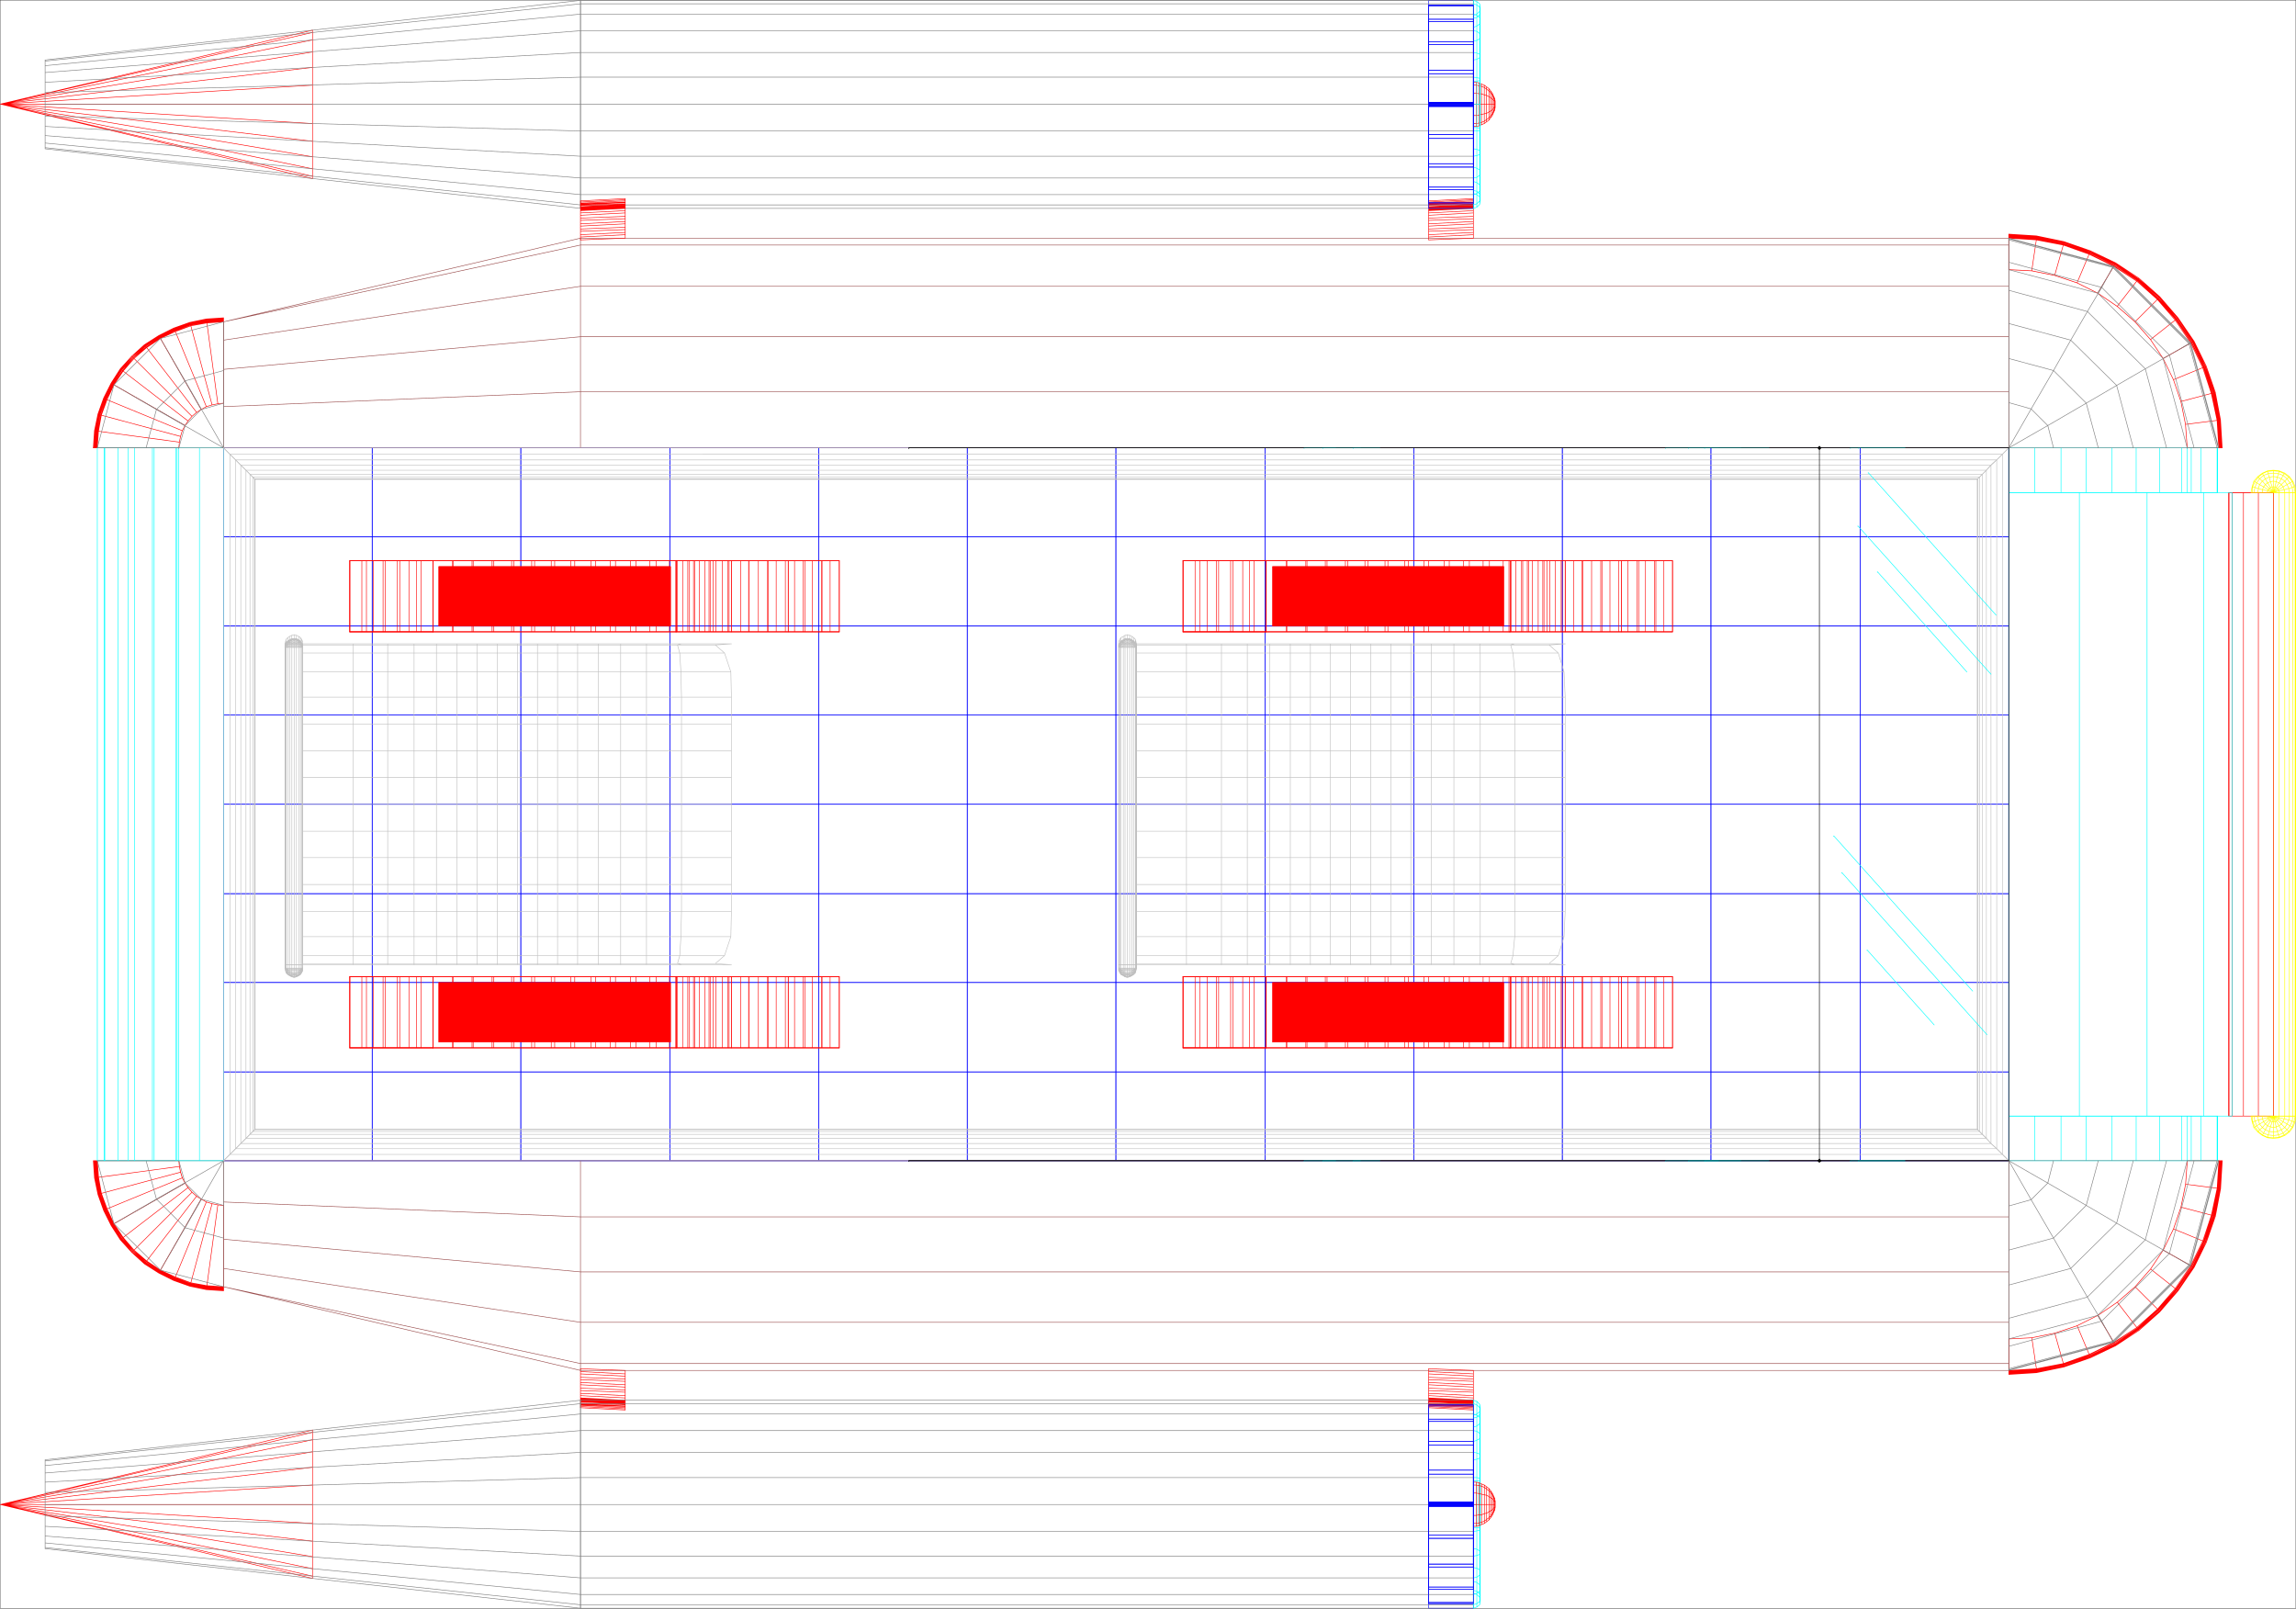 <svg xmlns="http://www.w3.org/2000/svg" width="2997.87" height="2100.372"><rect width="100%" height="100%" fill="#333333" stroke="none"/><path fill="#fff" d="M.448 2099.903h2997.015V.469H.448Zm0 0"/><path fill="none" stroke="#00f" stroke-linecap="square" stroke-linejoin="bevel" stroke-miterlimit="10" stroke-width=".743" d="M2622.846 1515.555V584.817m-194.055 930.738V584.817m-194.836 930.738V584.817m-194.05 930.738V584.817m-194.055 930.738V584.817m-194.055 930.738V584.817m-194.793 930.738V584.817m-194.054 930.738V584.817m-194.055 930.738V584.817m-194.051 930.738V584.817m-194.836 930.738V584.817m-194.055 930.738V584.817m-194.05 930.738V584.817m2330.945 930.738H291.901m2330.945-115.973H291.901m2330.945-116.71H291.901m2330.945-115.973H291.901m2330.945-116.711H291.901m2330.945-116.715H291.901M2622.846 817.5H291.901m2330.945-116.71H291.901m2330.945-115.973H291.901"/><path fill="none" stroke="#bfbfbf" stroke-linecap="square" stroke-linejoin="bevel" stroke-miterlimit="10" stroke-width=".743" d="M1460.756 840.688h23.223m0 0v418.996m0 0h-23.223m0 0V840.688m-1088.664 0h23.227m0 0v418.996m0 0h-23.227m0 0V840.688"/><path fill="none" stroke="red" stroke-linecap="square" stroke-linejoin="bevel" stroke-miterlimit="10" stroke-width=".743" d="M565.405 824.97h463.765m-463.765-92.743h463.765m-463.765 92.742v-92.742m25.453 92.742v-92.742m25.492 92.742v-92.742m26.2 92.742v-92.742m25.491 92.742v-92.742m26.196 92.742v-92.742m25.496 92.742v-92.742m25.492 92.742v-92.742m26.195 92.742v-92.742m25.496 92.742v-92.742m26.196 92.742v-92.742m25.492 92.742v-92.742m25.453 92.742v-92.742m26.238 92.742v-92.742m25.492 92.742v-92.742m26.2 92.742v-92.742m25.492 92.742v-92.742m25.453 92.742v-92.742m26.238 92.742v-92.742m624.114 92.743h463.804m-463.805-92.743h463.805m-463.805 92.742v-92.742m26.235 92.742v-92.742m25.496 92.742v-92.742m25.453 92.742v-92.742m26.234 92.742v-92.742m25.454 92.742v-92.742m26.238 92.742v-92.742m25.492 92.742v-92.742m25.453 92.742v-92.742m26.238 92.742v-92.742m25.454 92.742v-92.742m25.492 92.742v-92.742m26.238 92.742v-92.742m25.453 92.742v-92.742m26.234 92.742v-92.742m25.458 92.742v-92.742m25.492 92.742v-92.742m26.234 92.742v-92.742m25.457 92.742v-92.742M565.405 1275.403h463.765m-463.765 92.785h463.765m-463.765-92.785v92.785m25.453-92.785v92.785m25.492-92.785v92.785m26.2-92.785v92.785m25.491-92.785v92.785m26.196-92.785v92.785m25.496-92.785v92.785m25.492-92.785v92.785m26.195-92.785v92.785m25.496-92.785v92.785m26.196-92.785v92.785m25.492-92.785v92.785m25.453-92.785v92.785m26.238-92.785v92.785m25.492-92.785v92.785m26.2-92.785v92.785m25.492-92.785v92.785m25.453-92.785v92.785m26.238-92.785v92.785m624.114-92.785h463.804m-463.805 92.785h463.805m-463.805-92.785v92.785m26.235-92.785v92.785m25.496-92.785v92.785m25.453-92.785v92.785m26.234-92.785v92.785m25.454-92.785v92.785m26.238-92.785v92.785m25.492-92.785v92.785m25.453-92.785v92.785m26.238-92.785v92.785m25.454-92.785v92.785m25.492-92.785v92.785m26.238-92.785v92.785m25.453-92.785v92.785m26.234-92.785v92.785m25.458-92.785v92.785m25.492-92.785v92.785m26.234-92.785v92.785m25.457-92.785v92.785"/><path fill="none" stroke="#00f" stroke-linecap="square" stroke-linejoin="bevel" stroke-miterlimit="10" stroke-width=".743" d="M2622.846 1515.555V584.817m-194.055 930.738V584.817m-194.836 930.738V584.817m-194.05 930.738V584.817m-194.055 930.738V584.817m-194.055 930.738V584.817m-194.793 930.738V584.817m-194.054 930.738V584.817m-194.055 930.738V584.817m-194.051 930.738V584.817m-194.836 930.738V584.817m-194.055 930.738V584.817m-194.05 930.738V584.817m2330.945 930.738H291.901m2330.945-115.973H291.901m2330.945-116.71H291.901m2330.945-115.973H291.901m2330.945-116.711H291.901m2330.945-116.715H291.901M2622.846 817.5H291.901m2330.945-116.71H291.901m2330.945-115.973H291.901"/><path fill="none" stroke="red" stroke-linecap="square" stroke-linejoin="bevel" stroke-miterlimit="10" stroke-width=".743" d="M2117.088 824.97h66.703m-66.703-92.743h66.703m-66.703 92.742v-92.742m22.48 92.742v-92.742m22.485 92.742v-92.742m21.738 92.742v-92.742m-66.703 543.176h66.703m-66.703 92.785h66.703m-66.703-92.785v92.785m22.48-92.785v92.785m22.485-92.785v92.785m21.738-92.785v92.785M1029.17 824.97h66.703m-66.703-92.743h66.703m-66.703 92.742v-92.742m21.738 92.742v-92.742m22.481 92.742v-92.742m22.484 92.742v-92.742m-66.703 543.176h66.703m-66.703 92.785h66.703m-66.703-92.785v92.785m21.738-92.785v92.785m22.481-92.785v92.785m22.484-92.785v92.785M456.744 824.97h108.66m-108.66-92.743h108.66m-108.66 92.742v-92.742m15.72 92.742v-92.742m15.015 92.742v-92.742m15.715 92.742v-92.742m15.718 92.742v-92.742m15.016 92.742v-92.742m15.719 92.742v-92.742m15.758 92.742v-92.742m-108.661 543.176h108.66m-108.66 92.785h108.66m-108.66-92.785v92.785m15.72-92.785v92.785m15.015-92.785v92.785m15.715-92.785v92.785m15.718-92.785v92.785m15.016-92.785v92.785m15.719-92.785v92.785m15.758-92.785v92.785m979.257-543.218h108.621m-108.62-92.743h108.62m-108.62 92.742v-92.742m15.718 92.742v-92.742m15.758 92.742v-92.742m14.977 92.742v-92.742m15.714 92.742v-92.742m15.758 92.742v-92.742m14.977 92.742v-92.742m15.718 92.742v-92.742m-108.621 543.176h108.621m-108.62 92.785h108.62m-108.62-92.785v92.785m15.718-92.785v92.785m15.758-92.785v92.785m14.977-92.785v92.785m15.714-92.785v92.785m15.758-92.785v92.785m14.977-92.785v92.785m15.718-92.785v92.785"/><path fill="none" stroke="#00f" stroke-linecap="square" stroke-linejoin="bevel" stroke-miterlimit="10" stroke-width=".743" d="M1923.776 1961.489h-58.454 58.454m0 5.242h-58.454 58.454m0-5.242v5.242-5.242m0 0v5.242-5.242m-58.454 0v5.242-5.242m0 0v5.242-5.242m58.454-1822.606h-58.454 58.454m0-5.238h-58.454 58.454m0 5.238v-5.238 5.238m0 0v-5.238 5.238m-58.454 0v-5.238 5.238m0 0v-5.238 5.238m58.454 1822.606v42.66h-58.454v-42.66h58.454m0 5.242v41.914h-58.454v-41.914h58.454m0-5.242v5.242-5.242m0 42.66v4.496-4.496m-58.454 0v4.496-4.496m0-42.66v5.242-5.242"/><path fill="none" stroke="#00f" stroke-linecap="square" stroke-linejoin="bevel" stroke-miterlimit="10" stroke-width=".743" d="M1923.776 1961.489v-41.875h-58.454v41.875h58.454m0 5.242v-41.918h-58.454v41.918h58.454m0-5.242v5.242-5.242m0-41.875v5.199-5.2m-58.454 0v5.2-5.2m0 41.876v5.242-5.242m58.454-1822.606v-42.66h-58.454v42.66h58.454m0-5.238V91.766h-58.454v41.879h58.454m0 5.238v-5.238 5.238m0-42.66v-4.457 4.457m-58.454 0v-4.457 4.457m0 42.66v-5.238 5.238"/><path fill="none" stroke="#00f" stroke-linecap="square" stroke-linejoin="bevel" stroke-miterlimit="10" stroke-width=".743" d="M1923.776 138.883v41.914h-58.454v-41.914h58.454m0-5.238v41.914h-58.454v-41.914h58.454m0 5.238v-5.238 5.238m0 41.914v-5.238 5.238m-58.454 0v-5.238 5.238m0-41.914v-5.238 5.238"/><path fill="none" stroke="#00f" stroke-linecap="square" stroke-linejoin="bevel" stroke-miterlimit="10" stroke-width=".743" d="M1923.776 138.141v80.035h-58.454v-80.035h58.454m0-3.754v79.332h-58.454v-79.332h58.454m0 3.754v-3.754 3.754m0 80.035v-4.457 4.457m-58.454 0v-4.457 4.457m0-80.035v-3.754 3.754m58.454 1824.094v-80.04h-58.454v80.04h58.454m0 3.75v-79.293h-58.454v79.293h58.454m0-3.75v3.75-3.75m0-80.04v4.497-4.496m-58.454 0v4.496-4.496m0 80.039v3.75-3.75"/><path fill="none" stroke="#00f" stroke-linecap="square" stroke-linejoin="bevel" stroke-miterlimit="10" stroke-width=".743" d="M1923.776 138.141V58.063h-58.454v80.078h58.454m0-3.754V54.348h-58.454v80.04h58.454m0 3.753v-3.754 3.754m0-80.078v-3.715 3.715m-58.454 0v-3.715 3.715m0 80.078v-3.754 3.754m58.454 1824.094v80.074h-58.454v-80.074h58.454m0 3.75v80.039h-58.454v-80.04h58.454m0-3.75v3.75-3.75m0 80.075v3.715-3.715m-58.454 0v3.715-3.715m0-80.074v3.75-3.75"/><path fill="none" stroke="red" stroke-linecap="square" stroke-linejoin="bevel" stroke-miterlimit="10" stroke-width=".743" d="M565.405 824.97v0m0 0h-108.66m-.001 0v0m0 0h108.66m317.649 0v0m0 0H565.405m0 0v0m0 0h317.648m0-92.743v0m0 0H565.405m0 0v0m0 0h317.648m-317.648 0v0m0 0h-108.66m-.001 0v0m0 0h108.66m1087.88 635.961v0m0 0h-108.622m0 0v0m0 0h108.621m.001-92.785v0m0 0h-108.622m0 0v0m0 0h108.621m318.469-543.176v0m0 0h-318.468m0 0v0m0 0h318.468m0 635.961v0m0 0h-318.468m0 0v0m0 0h318.468m0-92.785v0m0 0h-318.468m0 0v0m0 0h318.468m-1406.347 0v0m0 0h-108.66m-.001 0v0m0 0h108.66m317.649 0v0m0 0H565.405m0 0v0m0 0h317.648m0 92.785v0m0 0H565.405m0 0v0m0 0h317.648m-317.648 0v0m0 0h-108.66m-.001 0v0m0 0h108.66m1087.88-635.961v0m0 0h-108.622m0 0v0m0 0h108.621m318.469 92.743v0m0 0h-318.468m0 0v0m0 0h318.468m-318.468 0v0m0 0h-108.622m0 0v0m0 0h108.621"/><path fill="none" stroke="#00f" stroke-linecap="square" stroke-linejoin="bevel" stroke-miterlimit="10" stroke-width=".743" d="M1923.776 1962.977v109.246h-58.454v-109.246h58.454m0 2.266v109.988h-58.454v-109.988h58.454m0-2.266v2.266-2.266m0 109.246v3.008-3.008m-58.454 0v3.008-3.008m0-109.246v2.266-2.266m58.454-1825.582v109.992h-58.454V137.395h58.454m0-2.266v109.246h-58.454V135.13h58.454m0 2.266v-2.266 2.266m0 109.992v-3.012 3.012m-58.454 0v-3.012 3.012m0-109.992v-2.266 2.266"/><path fill="none" stroke="#00f" stroke-linecap="square" stroke-linejoin="bevel" stroke-miterlimit="10" stroke-width=".743" d="M1923.776 1962.977v-109.988h-58.454v109.988h58.454m0 2.266v-109.246h-58.454v109.246h58.454m0-2.266v2.266-2.266m0-109.988v3.008-3.008m-58.454 0v3.008-3.008m0 109.988v2.266-2.266m58.454-1825.582V28.153h-58.454v109.242h58.454m0-2.266V25.141h-58.454v109.988h58.454m0 2.266v-2.266 2.266m0-109.242V25.14v3.012m-58.454 0V25.14v3.012m0 109.242v-2.266 2.266"/><path fill="none" stroke="red" stroke-linecap="square" stroke-linejoin="bevel" stroke-miterlimit="10" stroke-width=".743" d="M456.744 1275.403v0m0 92.785v0m0-92.785v92.785m0-92.785v92.785m0-92.785v92.785m0-92.785v92.785m0-92.785v92.785m0-92.785v92.785m572.426 0h66.703m0 0H954.994m0 0v0m0 0h74.176M456.744 824.97v0m0-92.743v0m0 92.742v-92.742m0 92.742v-92.742m0 92.742v-92.742m0 92.742v-92.742m0 92.742v-92.742m0 92.742v-92.742m1087.918 543.176v0m0 92.785v0m0-92.785v92.785m0-92.785v92.785m0-92.785v92.785m0-92.785v92.785m0-92.785v92.785m0-92.785v92.785m-515.492-92.785h66.703m0 0H954.994m0 0v0m0 0h74.176M2043.659 824.97v0m0 0h-71.907m0 0v0m0 0h71.906m73.43 0h66.703m0 0h-140.133m.001 0v0m0 0h73.43M954.994 1275.403v0m0 0h-71.941m0 0v0m0 0h71.941m0 92.785v0m0 0h-71.941m0 0v0m0 0h71.941m1162.094 0h66.703m0 0h-140.133m.001 0v0m0 0h73.43m-73.43 0v0m0 0h-71.907m0 0v0m0 0h71.906M1544.662 824.97v0m0-92.743v0m0 92.742v-92.742m0 92.742v-92.742m0 92.742v-92.742m0 92.742v-92.742m0 92.742v-92.742m0 92.742v-92.742m572.426 0h66.703m0 0h-140.133m.001 0v0m0 0h73.43m-1087.919 0h66.703m0 0H954.994m0 0v0m0 0h74.176m-74.176 0v0m0 0h-71.941m0 0v0m0 0h71.941m1088.665 0v0m0 0h-71.907m0 0v0m0 0h71.906M1029.17 824.97h66.703m0 0H954.994m0 0v0m0 0h74.176m1014.489 450.433v0m0 0h-71.907m0 0v0m0 0h71.906m73.43 0h66.703m0 0h-140.133m.001 0v0m0 0h73.43M954.994 824.97v0m0 0h-71.941m0 0v0m0 0h71.941"/><path fill="none" stroke="#00f" stroke-linecap="square" stroke-linejoin="bevel" stroke-miterlimit="10" stroke-width=".743" d="M1923.776 1963.758v128.68h-58.454v-128.68h58.454m0 1.485v128.68h-58.454v-128.68h58.454m0-1.485v1.485-1.485m0 128.68v1.484-1.484m-58.454 0v1.484-1.484m0-128.68v1.485-1.485m58.454-1827.105V7.938h-58.454v128.715h58.454m0-1.524V6.45h-58.454v128.68h58.454m0 1.524v-1.524 1.524m0-128.715V6.45v1.488m-58.454 0V6.45v1.488m0 128.715v-1.524 1.524"/><path fill="none" stroke="#00f" stroke-linecap="square" stroke-linejoin="bevel" stroke-miterlimit="10" stroke-width=".743" d="M1923.776 136.653v129.422h-58.454V136.653h58.454m0-1.524V264.59h-58.454V135.13h58.454m0 1.523v-1.524 1.524m0 129.422v-1.485 1.485m-58.454 0v-1.485 1.485m0-129.422v-1.524 1.524m58.454 1827.105v-129.46h-58.454v129.46h58.454m0 1.485v-129.461h-58.454v129.46h58.454m0-1.484v1.485-1.485m0-129.46v1.484-1.485m-58.454 0v1.485-1.485m0 129.461v1.485-1.485"/><path fill="none" stroke="red" stroke-linecap="square" stroke-linejoin="bevel" stroke-miterlimit="10" stroke-width=".743" d="M2043.659 1368.188h140.132m-140.133-92.785h140.133m-140.133 92.785v-92.785m11.258 92.785v-92.785m11.965 92.785v-92.785m11.262 92.785v-92.785m11.965 92.785v-92.785m12.004 92.785v-92.785m11.222 92.785v-92.785m12.004 92.785v-92.785m11.965 92.785v-92.785m11.258 92.785v-92.785m11.965 92.785v-92.785m12.004 92.785v-92.785m11.261 92.785v-92.785m-140.132-543.176h140.132m-140.133 92.742h140.133m-140.133-92.742v92.742m11.258-92.742v92.742m11.965-92.742v92.742m11.262-92.742v92.742m11.965-92.742v92.742m12.004-92.742v92.742m11.222-92.742v92.742m12.004-92.742v92.742m11.965-92.742v92.742m11.258-92.742v92.742m11.965-92.742v92.742m12.004-92.742v92.742m11.261-92.742v92.742M954.994 1368.188h140.88m-140.88-92.785h140.88m-140.88 92.785v-92.785m12.004 92.785v-92.785m11.223 92.785v-92.785m12.004 92.785v-92.785m11.965 92.785v-92.785m11.261 92.785v-92.785m11.965 92.785v-92.785m12.004 92.785v-92.785m11.219 92.785v-92.785m12.004 92.785v-92.785m12.004 92.785v-92.785m11.222 92.785v-92.785m12.004 92.785v-92.785M954.994 732.227h140.88m-140.88 92.742h140.88m-140.88-92.742v92.742m12.004-92.742v92.742m11.223-92.742v92.742m12.004-92.742v92.742m11.965-92.742v92.742m11.261-92.742v92.742m11.965-92.742v92.742m12.004-92.742v92.742m11.219-92.742v92.742m12.004-92.742v92.742m12.004-92.742v92.742m11.222-92.742v92.742m12.004-92.742v92.742m448.789.001h108.621m.001 0v0m0 0h-108.622m0 0v0m-1087.918 0h108.66m.001 0v0m0 0h-108.66m-.001 0v0m0-92.743h108.66m.001 0v0m0 0h-108.66m-.001 0v0m0 635.961h108.66m.001 0v0m0 0h-108.66m-.001 0v0m0-92.785h108.66m.001 0v0m0 0h-108.66m-.001 0v0m1087.918 0h108.621m.001 0v0m0 0h-108.622m0 0v0m0-543.176h108.621m.001 0v0m0 0h-108.622m0 0v0m0 635.961h108.621m.001 0v0m0 0h-108.622m0 0v0m1423.594-725.031v0m0 0H2909.8m0 0v0m0 0h58.456"/><path fill="none" stroke="#ff0" stroke-linecap="square" stroke-linejoin="bevel" stroke-miterlimit="10" stroke-width=".743" d="M2968.256 643.157h29.207-29.207m0 814.062h29.207-29.207m0-814.062v814.062m7.469-814.062v814.062m7.504-814.062v814.062m5.984-814.062v814.062m4.496-814.062v814.062m3.012-814.062v814.062m.742-814.062v814.062m-.742-814.062v814.062m-3.012-814.062v814.062m-4.496-814.062v814.062m-5.984-814.062v814.062m-7.504-814.062v814.062m-7.469-814.062v814.062"/><path fill="none" stroke="red" stroke-linecap="square" stroke-linejoin="bevel" stroke-miterlimit="10" stroke-width=".743" d="M2948.744 643.157H2909.8h4.496-3.754 57.715-19.512m0 814.062H2909.8h4.496-3.754 57.715-19.512m0-814.062v814.062m-19.472-814.062v814.062M2909.8 643.157v814.062m4.496-814.062v814.062m0-814.062v814.062m-3.754-814.062v814.062m18.73-814.062v814.062m19.473-814.062v814.062m19.512-814.062v814.062m0-814.062v814.062m0-814.062v814.062m0-814.062v814.062m-.001.001v0m0 0H2909.8m0 0v0m0 0h58.456"/><path fill="none" stroke="#ff0" stroke-linecap="square" stroke-linejoin="bevel" stroke-miterlimit="10" stroke-width=".743" d="M2968.256 643.157h29.207-29.207m0 0 7.469-2.23 6.762-1.485 5.984-1.528 4.496-1.484 2.266-.742h1.488-1.488l-2.266.742-4.496 1.484-5.984 1.528-6.762 1.484-7.469 2.23m0 0 6.723-3.714 5.984-3.754 5.277-3.012 3.715-2.226 3.012-1.489.742-.742-.742.742-3.012 1.489-3.714 2.226-5.278 3.012-5.984 3.754-6.723 3.715m0 0 5.238-5.243 5.239-5.238 4.496-4.457 3.012-3.012 2.23-2.226.742-.742-.742.742-2.23 2.226-3.012 3.012-4.496 4.457-5.239 5.238-5.238 5.243m0 0 3.715-6.727 3.754-5.98 3.008-5.243 2.23-4.496 1.524-2.226.742-.746-.742.746-1.524 2.226-2.23 4.496-3.008 5.243-3.754 5.98-3.715 6.727m0 0 2.227-7.47 1.488-6.726 1.523-5.98 1.485-4.496.746-3.012v-.742.742l-.746 3.012-1.485 4.496-1.523 5.98-1.488 6.727-2.227 7.469m0 0v-29.168 29.168m0 0-1.527-7.47-2.227-6.726-1.488-5.98-1.524-4.496-.742-3.012v-.742.742l.743 3.012 1.523 4.496 1.488 5.98 2.227 6.727 1.527 7.469m0 0-3.754-6.727-3.754-5.98-3.011-5.243-2.227-4.496-1.488-2.226v-.746.746l1.488 2.226 2.227 4.496 3.011 5.243 3.754 5.98 3.754 6.727m0 0-5.242-5.243-5.277-5.238-3.715-4.457-3.754-3.012-1.524-2.226-.742-.742.742.742 1.524 2.226 3.754 3.012 3.715 4.457 5.277 5.238 5.242 5.243m0 0-6.765-3.715-5.981-3.754-5.242-3.012-3.754-2.226-2.266-1.489-1.488-.742 1.488.742 2.266 1.489 3.754 2.226 5.242 3.012 5.98 3.754 6.766 3.715m0 0-7.508-2.23-6.726-1.485-5.278-1.528-4.496-1.484-2.972-.742h-.742.742l2.972.742 4.496 1.484 5.278 1.528 6.726 1.484 7.508 2.23m0 0h-29.25 29.25m0 0v0m7.469 0v-2.23l-.746-1.484-1.485-1.528-1.523-1.484-1.488-.742h-3.754l-2.227.742-1.488 1.484-1.523 1.528-.743 1.484v2.23m22.48 0-.741-3.714-1.524-3.754-2.23-3.012-3.008-2.226-3.754-1.489-3.715-.742-3.754.742-3.754 1.489-3.011 2.226-2.227 3.012-1.488 3.754v3.715m35.191 0-.742-5.243-2.23-5.238-3.012-4.457-4.496-3.012-5.239-2.226-5.238-.742-5.242.742-5.277 2.226-3.715 3.012-3.754 4.457-1.524 5.238-.742 5.243m45.707 0-.742-6.727-3.012-5.98-3.714-5.243-5.278-4.496-5.984-2.226-6.723-.746-6.765.746-5.981 2.226-5.242 4.496-3.754 5.243-2.266 5.98-1.488 6.727m53.961 0-1.488-7.47-2.266-6.726-4.496-5.98-5.984-4.496-6.762-3.012-7.469-.742-7.508.742-6.726 3.012-5.278 4.496-4.496 5.98-2.972 6.727-.742 7.469m56.93 0-.743-7.47-3.012-7.468-4.496-5.98-5.984-4.5-7.504-3.008-7.469-.742-7.508.742-6.726 3.008-6.02 4.5-5.242 5.98-2.227 7.469-1.527 7.469m57.715 0-1.488-7.47-2.266-6.726-4.496-5.98-5.984-4.496-6.762-3.012-7.469-.742-7.508.742-6.726 3.012-5.278 4.496-4.496 5.98-2.972 6.727-.743 7.469m53.176 0-.742-6.727-3.012-5.98-3.715-5.243-5.277-4.496-5.984-2.226-6.723-.746-6.766.746-5.98 2.226-5.242 4.496-3.754 5.243-2.266 5.98-1.488 6.727m46.453 0-.742-5.243-2.23-5.238-3.012-4.457-4.496-3.012-5.239-2.226-5.238-.742-5.242.742-5.277 2.226-3.715 3.012-3.754 4.457-1.524 5.238-.742 5.243m35.227 0-.742-3.715-1.524-3.754-2.23-3.012-3.008-2.226-3.754-1.489-3.715-.742-3.754.742-3.754 1.489-3.011 2.226-2.227 3.012-1.488 3.754v3.715m21.703 0v-2.23l-.746-1.485-1.485-1.528-1.523-1.484-1.488-.742h-3.754l-2.227.742-1.488 1.484-1.524 1.528-.742 1.484v2.23m7.508 0v0"/><path fill="none" stroke="red" stroke-linecap="square" stroke-linejoin="bevel" stroke-miterlimit="10" stroke-width=".743" d="M816.385 1796.88v42.656-11.22 12.708-51.613 7.468m-58.453-2.972v42.62-11.222 12.746-50.867 6.723m58.453 2.972-58.453-2.972m58.453 9.738-58.453-2.27m58.453 9.735-58.453-3.008m58.453 9.734-58.453-2.226m58.453 9.695-58.453-2.972m58.453 9.738-58.453-3.012m58.453 10.477-58.453-3.008m58.453 3.008-58.453-3.008m58.453 0-58.453-2.23m58.453 0-58.453-2.227m58.453.742-58.453-3.012m58.453 1.524-58.453-3.008m58.453 1.484-58.453-2.972m58.453 2.23-58.453-2.973m58.453 2.23-58.453-2.23m58.453 2.23-58.453-3.01m58.453 3.01-58.453-2.23m58.453 2.973-58.453-2.23m58.453 3.714-58.453-2.972m58.453 3.754-58.453-2.266m58.453 4.496-58.453-3.012m58.453 5.239-58.453-2.97m58.453 5.24-58.453-3.013m58.453 5.985-58.453-2.973m58.453-1.523-58.453-2.973m58.453-4.496-58.453-2.23m58.453-4.497-58.453-3.011m58.453-4.457-58.453-2.266m58.453-4.496-58.453-2.973m58.453-4.496-58.453-2.23m58.453-4.496-58.453-3.012m58.453-1.484-58.453-2.227m58.453 2.227-58.453-2.227m58.453 2.227-58.453-2.227m58.453 2.227-58.453-2.227m58.453 2.227-58.453-2.227m58.453 2.227-58.453-2.227m58.453 2.227-58.453-2.227m58.453 2.227-58.453-2.227m58.453 2.227-58.453-2.227m58.453 2.227-58.453-2.227m58.453 2.227-58.453-2.227m58.453 2.227-58.453-2.227m58.453 2.227-58.453-2.227m58.453 2.227-58.453-2.227m58.453 2.227-58.453-2.227m58.453 2.227-58.453-2.227m58.453 2.227-58.453-2.227m2097.91-1202.367h45.707-45.707m-2.227-30.692 41.211-5.238h2.97v-.746h1.527-1.528v.746h-2.969l-41.21 5.238m-6.024-29.914 39.727-10.476h1.484l.781-.742h2.23l.743-.743-.742.743h-2.23l-.782.742h-1.484l-39.727 10.476m-9.734-28.425 38.238-15.715.742-.746h1.488l.743-.743h.742l.781-.78-.781.78h-.742l-.743.743h-1.488l-.742.746-38.238 15.715m-13.493-27.68 35.973-20.215.742-.742h.785l.743-.746h.742v-.742h1.484-1.484v.742h-.742l-.743.746h-.785l-.742.742-35.973 20.215m-16.46-24.711 32.218-25.418.742-.781h.747v-.742h.742l.781-.743h.742v-.742.742h-.742l-.781.743h-.742v.742h-.747l-.742.781-32.218 25.418m-20.254-23.188 29.25-29.168v-.742h.742v-.785h.742l.742-.742v-.742h.742v-.742.742h-.742v.742l-.742.742h-.742v.785h-.742v.742l-29.25 29.168m-23.223-20.214 25.492-32.922.742-.742v-.743h.743v-.746h.742v-.742l.785-.742-.785.742v.742h-.742v.746h-.743v.743l-.742.742-25.492 32.922m-25.457-17.204 20.96-35.152v-.742l.782-.742.742-.781v-1.489h.743v-.742.742h-.743v1.489l-.742.78-.781.743v.742l-20.961 35.152m-26.977-13.453 15.72-37.418v-.742l.78-.742v-1.523l.743-.747v-.742.742l-.743.747v1.523l-.78.742v.742l-15.72 37.418m-29.207-9.734 11.22-39.648v-2.266l.745-.742v-1.489 1.489l-.746.742v2.266l-11.219 39.648m-29.992-5.98 6.024-40.391v-5.242 5.242l-6.024 40.39m-29.949-1.488v-46.41 46.41m232.996 232.684-2.227-30.692-6.023-29.914-9.734-28.425-13.493-27.68-16.46-24.711-20.254-23.188-23.223-20.214-25.457-17.204-26.977-13.453-29.207-9.734-29.992-5.98-29.949-1.489m274.207 232.684-2.227-35.93-7.507-35.152-11.223-33.664-15.758-32.18-20.215-29.914-23.222-26.938-26.98-23.968-29.99-19.434-32.218-15.719-33.707-11.964-35.187-6.723-35.973-2.27m274.95 273.856-2.227-35.93-7.508-35.152-11.223-34.41-15.758-32.176-20.214-29.953-23.965-26.899-26.98-23.226-29.99-20.176-32.218-15.719-33.707-11.965-35.187-6.765-35.973-2.227m275.734 274.598-2.27-35.93-7.507-35.152-11.223-34.41-16.5-32.176-19.468-29.953-23.97-26.899-26.98-23.968-29.949-20.176-32.219-15.719-34.488-11.223-35.187-7.507-35.973-2.227m275.734 275.34-2.27-35.93-6.726-35.894-12.004-33.668-15.715-32.176-20.253-30.695-23.97-26.942-26.98-23.926-29.949-19.433-32.219-16.461-34.488-11.223-35.187-7.508-35.973-2.226m276.477 276.082-2.27-35.93-6.723-35.894-12.004-33.668-15.718-32.922-20.254-29.95-23.969-26.94-26.98-23.927-29.95-20.214-32.96-15.68-34.489-12.004-35.187-6.727-35.973-2.226m277.219 276.082-2.27-35.93-7.465-35.894-11.261-34.41-16.461-32.18-20.254-29.95-23.227-27.683-27.722-23.93-29.95-20.215-32.96-15.714-33.743-11.965-35.933-6.727-35.973-2.23m277.96 276.828-3.01-36.676-6.724-35.148-12.003-34.41-15.72-32.18-20.214-30.692-24.008-26.941-26.98-23.93-30.692-20.215-32.218-16.46-34.485-11.22-35.933-7.468-35.973-2.23m277.96 277.57-2.226-36.676-7.508-35.148-11.261-34.41-16.461-32.922-20.215-29.95-24.008-27.683-26.98-23.93-30.692-20.215-32.218-15.719-34.485-11.964-35.933-6.723-35.973-2.23m278.703 277.57-2.969-36.676-6.765-35.148-12.004-34.41-15.719-32.922-20.215-29.95-24.008-27.683-27.722-23.93-29.95-20.215-32.96-16.46-34.485-11.223-35.933-7.465-35.973-2.27m278.703 278.352-2.226-36.676-7.508-35.148-11.223-35.192-16.5-32.14-20.215-30.692-24.008-26.941-27.722-23.93-29.95-20.215-32.96-16.46-34.485-11.966-35.933-6.722-35.973-2.27m278.703 278.352-2.226-36.676-6.766-35.89-11.965-34.45-16.5-32.14-20.215-30.692-24.008-26.941-26.937-24.672-30.735-20.215-32.96-15.719-34.485-11.965-35.933-6.722-35.973-3.012m278.703 279.094-2.226-36.676-6.766-35.89-11.965-34.45-16.5-32.14-20.215-30.692-24.008-27.683-26.937-23.93-30.734-20.215-32.961-15.719-34.485-11.965-35.933-6.722-35.973-3.012m278.703 279.094-2.226-36.676-6.766-35.89-11.965-34.45-15.758-32.14-20.957-30.692-24.008-27.683-26.937-23.93-30.734-20.215-32.961-15.719-34.485-11.965-35.933-7.468-35.973-2.266m278.703 279.094-2.226-36.676-6.766-35.89-11.965-34.45-15.758-32.14-20.957-30.692-24.008-27.683-26.937-23.93-30.734-20.215-32.961-15.719-34.485-11.965-35.933-7.468-35.973-2.266m278.703 279.094-2.226-36.676-6.766-35.89-11.965-34.45-16.5-32.14-20.215-30.692-24.008-27.683-26.937-23.93-30.734-20.215-32.961-15.719-34.485-11.965-35.933-6.722-35.973-3.012m278.703 279.094-2.226-36.676-6.766-35.89-11.965-34.45-16.5-32.14-20.215-30.692-24.008-26.941-26.937-24.672-30.734-20.215-32.961-15.719-34.485-11.965-35.933-6.722-35.973-3.012m278.703 279.094-2.226-36.676-7.508-35.148-11.223-35.192-16.5-32.14-20.215-30.692-24.008-26.941-27.722-23.93-29.95-20.215-32.96-16.46-34.485-11.966-35.933-6.722-35.973-2.27m278.703 278.352-2.969-36.676-6.765-35.148-12.004-34.41-15.719-32.922-20.215-29.95-24.008-27.683-27.722-23.93-29.95-20.215-32.96-16.46-34.485-11.223-35.933-7.465-35.973-2.27m277.96 278.352-2.226-36.676-7.507-35.148-11.262-34.41-16.461-32.922-20.215-29.95-24.008-27.683-26.98-23.93-30.692-20.215-32.218-15.719-34.485-11.964-35.933-6.723-35.973-2.23m277.96 277.57-3.01-36.676-6.723-35.148-12.004-34.41-15.72-32.18-20.214-30.692-24.008-26.941-26.98-23.93-30.692-20.215-32.218-16.46-34.485-11.22-35.933-7.468-35.973-2.23m277.219 277.57-2.27-35.93-7.465-35.894-11.261-34.41-16.461-32.18-20.254-29.95-23.227-27.683-27.722-23.93-29.95-20.215-32.96-15.714-33.743-11.965-35.933-6.727-35.973-2.23m276.477 276.828-2.27-35.93-6.723-35.894-12.004-33.668-15.718-32.922-20.254-29.95-23.969-26.94-26.98-23.927-29.95-20.214-32.96-15.68-34.489-12.004-35.187-6.727-35.973-2.226m275.734 276.082-2.27-35.93-6.726-35.894-12.004-33.668-15.714-32.176-20.254-30.695-23.97-26.942-26.98-23.926-29.949-19.433-32.219-16.461-34.488-11.223-35.187-7.508-35.973-2.226m275.734 276.082-2.27-35.93-7.507-35.152-11.223-34.41-16.5-32.176-19.468-29.953-23.97-26.899-26.98-23.968-29.949-20.176-32.219-15.719-34.488-11.223-35.187-7.507-35.973-2.227m274.95 275.34-2.227-35.93-7.508-35.152-11.223-34.41-15.758-32.176-20.214-29.953-23.965-26.899-26.98-23.226-29.99-20.176-32.218-15.719-33.707-11.965-35.187-6.765-35.973-2.227m274.207 274.598-2.227-35.93-7.507-35.152-11.223-33.664-15.758-32.18-20.215-29.914-23.222-26.938-26.98-23.968-29.99-19.434-32.218-15.719-33.707-11.964-35.187-6.723-35.973-2.27m232.996 273.856-2.226-30.692-6.024-29.914-9.734-28.425-13.492-27.68-16.461-24.711-20.254-23.188-23.223-20.214-25.457-17.204-26.977-13.453-29.207-9.734-29.992-5.98-29.949-1.489m232.996 232.684h45.707-45.707v.746"/><path fill="none" stroke="#994c4c" stroke-linecap="square" stroke-linejoin="bevel" stroke-miterlimit="10" stroke-width=".743" d="M757.932 1515.555v273.856-273.856m-466.031 0v164.61-164.61m466.03 0h-466.03m466.03 73.352-466.03-19.473m466.03 91.3-466.03-42.66m466.03 108.504-466.03-70.343m466.03 124.183-466.03-100.253m466.03 109.246-466.03-109.246m466.03 100.253-466.03-100.253m466.03 46.414-466.03-70.344m466.03 4.5-466.03-42.66m466.03-29.168-466.03-19.473m466.03-53.879h-466.03m2330.945 0v273.856-273.856m-1864.914 0v273.856-273.856m1864.914 0H757.932m1864.914 73.352H757.932m1864.914 71.828H757.932m1864.914 65.844H757.932m1864.914 53.84H757.932m1864.914 8.992H757.932m1864.914-8.993H757.932m1864.914-53.84H757.932m1864.914-65.843H757.932m1864.914-71.828H757.932m1864.914-73.352H757.932"/><path fill="none" stroke="red" stroke-linecap="square" stroke-linejoin="bevel" stroke-miterlimit="10" stroke-width=".743" d="M233.483 1515.555H121.815h111.668m.742 7.508-105.649 14.191h-3.75v.743h-1.488 1.488v-.743h3.75l105.649-14.191m1.488 7.469-103.383 27.68h-.78l-.743.745h-2.23v.743h-.743.742v-.743h2.23l.743-.746h.781l103.383-27.68m2.266 7.466-98.18 40.43-.742.741h-1.484v.747h-2.27v.742-.742h2.27v-.747h1.484l.742-.742 98.18-40.43m3.715 6.766-92.903 53.098v.742h-1.484v.781h-1.484v.746h-.782.782v-.746h1.484v-.781h1.484v-.742l92.903-53.098m3.754 5.985-84.653 65.097v.746h-.742l-.781.743h-.742v.742h-.743v.742h-.746.746v-.742h.743v-.742h.742l.781-.743h.742v-.746l84.653-65.097m5.238 5.98-75.656 75.582-.743.742-.746.742-.781.743-.742.742.742-.742.781-.743.746-.742.743-.742 75.656-75.582m6.023 5.238-65.218 84.535h-.743v.743l-.742.742v.746h-.746v.781h-.742v.742-.742h.742v-.781h.746v-.746l.742-.742v-.743h.743l65.218-84.535m5.98 3.715-53.214 92.785h-.742v1.524h-.742v1.488h-.743v.742-.742h.743v-1.488h.742v-1.524h.742l53.215-92.785m6.726 3.754-40.43 98.023-.78.743v1.488h-.743v2.266h-.742.742v-2.266h.742v-1.488l.782-.743 40.43-98.023m7.507 2.27-27.723 103.222-.742.742v3.012h-.742v.742-.742h.742v-3.012l.742-.742 27.723-103.222m7.508 1.484-14.274 105.492v3.754h-.742v1.484-1.484h.742v-3.754l14.274-105.492m7.469.742v111.477-111.477m-58.418-58.375.742 7.508 1.488 7.469 2.266 7.465 3.715 6.765 3.754 5.985 5.238 5.98 6.023 5.238 5.98 3.715 6.727 3.754 7.508 2.27 7.508 1.484 7.469.742m-164.848-58.375 1.523 21.7 3.754 20.956 7.47 20.215 8.991 19.434 12.004 17.984 14.235 16.465 16.46 14.191 17.985 11.965 19.512 8.992 20.214 7.47 20.957 3.753 21.743 1.485m-165.59-164.61 1.523 21.7 4.496 20.956 6.727 20.957 9.734 19.434 12.004 17.988 14.235 15.719 15.718 14.191 17.985 11.965 19.472 9.735 20.996 6.726 20.957 4.496 21.743 1.485m-166.332-165.352 1.484 21.7 4.496 20.956 6.766 20.957 9.734 19.434 12.004 17.988 14.234 16.461 16.461 14.192 17.985 11.965 19.472 9.738 20.254 6.722 21.7 4.497 21.742 1.488m-167.075-166.098 1.485 21.7 4.496 21.702 6.766 20.211 9.734 19.434 11.965 18.73 15.015 15.72 15.72 14.933 18.726 12.004 19.472 9.699 20.254 6.723 21.7 4.496 21.742 1.527m-167.075-166.879 1.485 21.7 3.754 21.702 7.508 20.958 9.734 19.468 11.965 17.95 14.27 16.46 16.464 14.192 17.985 12.004 19.472 9.699 20.996 7.508 21.7 3.71 21.742 1.528m-167.82-166.879 1.488 21.7 4.496 21.702 6.761 20.958 9.739 19.468 11.965 17.95 15.011 16.46 16.465 14.938 17.985 12.004 19.472 9.695 20.996 6.766 21.7 4.457 21.742 1.523m-168.563-167.62 1.488 21.698 4.497 21.703 6.722 20.958 9.778 19.468 12.707 18.692 14.23 16.46 16.5 14.196 18.73 12.746 19.473 9.734 20.996 6.727 21.7 4.496 21.742 1.484m-168.563-168.363 1.488 22.442 3.75 20.96 7.47 20.958 9.777 20.214 11.964 17.946 14.973 16.46 16.5 14.977 17.988 11.965 20.215 9.734 20.996 7.47 20.957 3.753 22.485 1.484m-169.344-168.363 1.523 22.442 4.496 21.703 6.727 20.215 10.52 20.214 11.964 17.946 14.23 17.203 17.243 14.234 17.988 11.965 20.215 10.477 20.254 6.726 21.7 4.496 22.484 1.485m-169.344-169.106 1.523 22.442 4.496 21.703 6.727 20.957 9.738 19.472 12.746 18.688 14.23 16.46 16.5 14.235 18.731 12.707 19.473 9.735 20.996 6.726 21.7 4.496 22.484 1.485m-169.344-169.106 1.523 22.442 3.754 21.703 7.469 20.957 9.738 19.472 12 18.688 14.977 16.46 16.5 14.977 18.73 11.965 19.473 9.735 20.996 7.468 21.7 3.754 22.484 1.485m-170.086-169.106 1.523 22.442 4.496 21.703 7.469 20.957 9.738 19.472 12 18.688 14.977 16.46 16.5 14.977 18.73 11.965 19.473 9.735 20.996 7.468 21.7 4.496 22.484.743m-170.086-169.106 1.523 22.442 4.496 21.703 7.469 20.957 9.738 19.472 12 18.688 14.977 16.46 16.5 14.977 18.73 11.965 19.473 9.735 20.996 7.468 21.7 4.496 22.484 1.489m-170.086-169.852 1.523 22.442 4.496 21.703 7.469 20.957 9.738 19.472 12 18.688 14.977 16.46 16.5 14.977 18.73 11.965 19.473 9.735 20.996 7.468 21.7 4.496 22.484 1.489m-170.086-169.852 1.523 22.442 4.496 21.703 7.469 20.957 9.738 19.472 12 18.688 14.977 16.46 16.5 14.977 18.73 11.965 19.473 9.735 20.996 7.468 21.7 4.496 22.484.743m-169.344-169.106 1.523 22.442 3.754 21.703 7.469 20.957 9.738 19.472 12 18.688 14.977 16.46 16.5 14.977 18.73 11.965 19.473 9.735 20.996 7.468 21.7 3.754 22.484 1.485m-169.344-169.106 1.523 22.442 4.496 21.703 6.727 20.957 9.738 19.472 12.746 18.688 14.23 16.46 16.5 14.235 18.731 12.707 19.473 9.735 20.996 6.726 21.7 4.496 22.484 1.485m-169.344-169.106 1.523 22.442 4.496 21.703 6.727 20.215 10.52 20.214 11.964 17.946 14.23 17.203 17.243 14.234 17.988 11.965 20.215 10.477 20.254 6.726 21.7 4.496 22.484 1.485m-168.563-169.106 1.488 22.442 3.75 20.96 7.47 20.958 9.777 20.214 11.964 17.946 14.973 16.46 16.5 14.977 17.988 11.965 20.215 9.734 20.996 7.47 20.957 3.753 22.485 1.484m-168.563-168.363 1.488 21.7 4.497 21.702 6.722 20.958 9.778 19.468 12.707 18.692 14.23 16.46 16.5 14.196 18.73 12.746 19.473 9.734 20.996 6.727 21.7 4.496 21.742 1.484m-167.82-168.363 1.488 21.7 4.496 21.702 6.761 20.958 9.739 19.468 11.965 17.95 15.011 16.46 16.465 14.938 17.985 12.004 19.472 9.695 20.996 6.766 21.7 4.457 21.742 1.523m-167.075-167.62 1.485 21.698 3.754 21.703 7.508 20.958 9.734 19.468 11.965 17.95 14.27 16.46 16.464 14.192 17.985 12.004 19.472 9.699 20.996 7.508 21.7 3.71 21.742 1.528m-167.075-166.879 1.485 21.7 4.496 21.702 6.766 20.211 9.734 19.434 11.965 18.73 15.015 15.72 15.72 14.933 18.726 12.004 19.472 9.699 20.254 6.723 21.7 4.496 21.742 1.527m-166.332-166.879 1.484 21.7 4.496 20.956 6.766 20.957 9.734 19.434 12.004 17.988 14.234 16.461 16.461 14.192 17.985 11.965 19.472 9.738 20.254 6.722 21.7 4.497 21.742 1.488m-165.59-166.098 1.523 21.7 4.496 20.956 6.727 20.957 9.734 19.434 12.004 17.988 14.235 15.719 15.718 14.191 17.985 11.965 19.472 9.735 20.996 6.726 20.957 4.496 21.743 1.485m-164.848-165.352 1.523 21.7 3.754 20.956 7.47 20.215 8.991 19.434 12.004 17.984 14.235 16.465 16.46 14.191 17.985 11.965 19.512 8.992 20.214 7.47 20.957 3.753 21.743 1.484m-58.418-164.609.742 7.508 1.488 7.469 2.266 7.465 3.715 6.765 3.754 5.985 5.238 5.98 6.023 5.238 5.98 3.715 6.727 3.754 7.508 2.27 7.508 1.484 7.469.742m2563.941-58.375h45.707-45.707m-2.227 30.691 41.211 5.243h2.97v.742h1.527-1.528v-.742h-2.969l-41.21-5.243m-6.024 29.915 39.727 10.476h1.484l.781.746h2.23l.743.781-.742-.78h-2.23l-.782-.747h-1.484l-39.727-10.476m-9.734 28.425 38.238 15.72.742.741h1.488l.743.782h.742l.781.742-.781-.742h-.742l-.743-.782h-1.488l-.742-.742-38.238-15.719m-13.493 27.723 35.973 20.172.742.746h.785l.743.742h.742v.781h1.484-1.484v-.78h-.742l-.743-.743h-.785l-.742-.746-35.973-20.172m-16.46 24.672 32.218 25.453.742.742h.747v.742h.742l.781.743h.742v.746-.746h-.742l-.781-.743h-.742v-.742h-.747l-.742-.742-32.218-25.453m-20.254 23.184 29.25 29.167v.786h.742v.742h.742l.742.742v.742h.742v.742-.742h-.742v-.742l-.742-.742h-.742v-.742h-.742v-.786l-29.25-29.168m-23.223 20.215 25.492 32.922.742.746v.743h.743v.742h.742v.742l.785.742-.785-.742v-.742h-.742v-.742h-.743v-.743l-.742-.746-25.492-32.922m-25.457 17.204 20.96 35.152v.742l.782.781.742.746v1.485h.743v.742-.742h-.743v-1.485l-.742-.746-.781-.781v-.742l-20.961-35.152m-26.977 13.453 15.72 37.418v.742l.78.742v1.527l.743.742v.743-.743l-.743-.742v-1.527l-.78-.742v-.742l-15.72-37.418m-29.207 9.734 11.22 39.648v2.266l.745.746v1.484-1.484l-.746-.746v-2.266l-11.219-39.648m-29.992 5.984 6.024 40.43v5.2-5.2l-6.024-40.43m-29.949 1.524v46.37-46.37m232.996-232.723-2.227 30.691-6.023 29.915-9.734 28.425-13.493 27.723-16.46 24.672-20.254 23.184-23.223 20.214-25.457 17.204-26.977 13.453-29.207 9.734-29.992 5.984-29.949 1.524m274.207-232.723-2.227 35.934-7.507 35.148-11.223 33.668-15.758 32.176-20.215 29.953-23.222 26.898-26.98 23.97-29.99 19.433-32.218 15.719-33.707 11.964-35.187 6.766-35.973 2.227m274.95-273.856-2.227 35.934-7.508 35.148-11.223 34.41-15.758 32.18-20.214 29.95-23.965 26.94-26.98 23.184-29.99 20.176-32.218 15.719-33.707 11.965-35.187 6.765-35.973 2.227m275.734-274.598-2.27 35.934-7.507 35.148-11.223 34.41-16.5 32.18-19.468 29.95-23.97 26.94-26.98 23.93-29.949 20.211-32.219 15.68-34.488 11.223-35.187 7.507-35.973 2.227m275.734-275.34-2.27 35.934-6.726 35.894-12.004 33.664-15.715 32.18-20.253 30.691-23.97 26.942-26.98 23.93-29.949 19.468-32.219 16.465-34.488 11.219-35.187 7.469-35.973 2.23m276.477-276.086-2.27 35.934-6.723 35.894-12.004 33.664-15.718 32.922-20.254 29.95-23.969 26.94-26.98 23.93-29.95 20.215-32.96 15.72-34.489 11.96-35.187 6.727-35.973 2.23m277.219-276.086-2.27 35.934-7.465 35.894-11.261 34.446-16.461 32.14-20.254 29.95-23.227 27.683-27.722 23.93-29.95 20.214-32.96 15.72-33.743 11.964-35.933 6.723-35.973 2.23m277.96-276.828-3.01 36.676-6.724 35.152-12.003 34.446-15.72 32.14-20.214 30.692-24.008 26.941-26.98 23.93-30.692 20.214-32.218 16.461-34.485 11.223-35.933 7.465-35.973 2.27m277.96-277.61-2.226 36.676-7.508 35.152-11.261 34.446-16.461 32.921-20.215 29.91-24.008 27.684-26.98 23.93-30.692 20.215-32.218 15.718-34.485 11.965-35.933 6.723-35.973 2.27m278.703-277.61-2.969 36.676-6.765 35.152-12.004 34.446-15.719 32.921-20.215 29.91-24.008 27.684-27.722 23.93-29.95 20.215-32.96 16.46-34.485 11.223-35.933 7.47-35.973 2.265m278.703-278.352-2.226 36.676-7.508 35.152-11.223 35.188-16.5 32.18-20.215 30.656-24.008 26.937-27.722 23.93-29.95 20.215-32.96 16.46-34.485 11.965-35.933 6.727-35.973 2.266m278.703-278.352-2.226 36.676-6.766 35.933-11.965 34.407-16.5 32.18-20.215 30.656-24.008 26.937-26.937 24.672-30.735 20.215-32.96 15.719-34.485 11.964-35.933 6.727-35.973 3.008m278.703-279.094-2.226 36.676-6.766 35.933-11.965 34.407-16.5 32.18-20.215 30.656-24.008 27.68-26.937 23.929-30.734 20.215-32.961 15.719-34.485 11.964-35.933 6.727-35.973 3.008m278.703-279.094-2.226 36.676-6.766 35.933-11.965 34.407-15.758 32.18-20.957 30.656-24.008 27.68-26.937 23.929-30.734 20.215-32.961 15.719-34.485 11.964-35.933 7.47-35.973 2.265m278.703-279.094-2.226 36.676-6.766 35.933-11.965 34.407-15.758 32.18-20.957 30.656-24.008 27.68-26.937 23.929-30.734 20.215-32.961 15.719-34.485 11.964-35.933 7.47-35.973 2.265m278.703-279.094-2.226 36.676-6.766 35.933-11.965 34.407-16.5 32.18-20.215 30.656-24.008 27.68-26.937 23.929-30.734 20.215-32.961 15.719-34.485 11.964-35.933 6.727-35.973 3.008m278.703-279.094-2.226 36.676-6.766 35.933-11.965 34.407-16.5 32.18-20.215 30.656-24.008 26.937-26.937 24.672-30.734 20.215-32.961 15.719-34.485 11.964-35.933 6.727-35.973 3.008m278.703-279.094-2.226 36.676-7.508 35.152-11.223 35.188-16.5 32.18-20.215 30.656-24.008 26.937-27.722 23.93-29.95 20.215-32.96 16.46-34.485 11.965-35.933 6.727-35.973 2.266m278.703-278.352-2.969 36.676-6.765 35.152-12.004 34.446-15.719 32.921-20.215 29.91-24.008 27.684-27.722 23.93-29.95 20.215-32.96 16.46-34.485 11.223-35.933 7.47-35.973 2.265m277.96-278.352-2.226 36.676-7.507 35.152-11.262 34.446-16.461 32.921-20.215 29.91-24.008 27.684-26.98 23.93-30.692 20.215-32.218 15.718-34.485 11.965-35.933 6.723-35.973 2.27m277.96-277.61-3.01 36.676-6.723 35.152-12.004 34.446-15.72 32.14-20.214 30.692-24.008 26.941-26.98 23.93-30.692 20.214-32.218 16.461-34.485 11.223-35.933 7.465-35.973 2.27m277.219-277.61-2.27 35.934-7.465 35.894-11.261 34.446-16.461 32.14-20.254 29.95-23.227 27.683-27.722 23.93-29.95 20.214-32.96 15.72-33.743 11.964-35.933 6.723-35.973 2.23m276.477-276.828-2.27 35.934-6.723 35.894-12.004 33.664-15.718 32.922-20.254 29.95-23.969 26.94-26.98 23.93-29.95 20.215-32.96 15.72-34.489 11.96-35.187 6.727-35.973 2.23m275.734-276.086-2.27 35.934-6.726 35.894-12.004 33.664-15.714 32.18-20.254 30.691-23.97 26.942-26.98 23.93-29.949 19.468-32.219 16.465-34.488 11.219-35.187 7.469-35.973 2.23m275.734-276.086-2.27 35.934-7.507 35.148-11.223 34.41-16.5 32.18-19.468 29.95-23.97 26.94-26.98 23.93-29.949 20.211-32.219 15.68-34.488 11.223-35.187 7.507-35.973 2.227m274.95-275.34-2.227 35.934-7.508 35.148-11.223 34.41-15.758 32.18-20.214 29.95-23.965 26.94-26.98 23.184-29.99 20.176-32.218 15.719-33.707 11.965-35.187 6.765-35.973 2.227m274.207-274.598-2.227 35.934-7.507 35.148-11.223 33.668-15.758 32.176-20.215 29.953-23.222 26.898-26.98 23.97-29.99 19.433-32.218 15.719-33.707 11.964-35.187 6.766-35.973 2.227m232.996-273.856-2.226 30.691-6.024 29.915-9.734 28.425-13.492 27.723-16.461 24.672-20.254 23.183-23.223 20.215-25.457 17.203-26.977 13.454-29.207 9.734-29.992 5.984-29.949 1.524M233.483 584.817H121.815h111.668v.746"/><path fill="none" stroke="red" stroke-linecap="square" stroke-linejoin="bevel" stroke-miterlimit="10" stroke-width=".743" d="M233.483 584.817H121.815h111.668m.742-7.504-105.649-14.195h-3.75v-.743h-1.488 1.488v.743h3.75l105.649 14.195m1.488-7.469L132.33 542.161h-.78l-.743-.743h-2.23v-.742h-.743.742v.742h2.23l.743.743h.781l103.383 27.683m2.266-7.469-98.18-40.43-.742-.741h-1.484v-.743h-2.27v-.746.746h2.27v.743h1.484l.742.742 98.18 40.43m3.715-6.727-92.903-53.137v-.742h-1.484v-.742h-1.484v-.742h-.782.782v.742h1.484v.742h1.484v.742l92.903 53.137m3.754-6.02-84.653-65.062v-.742h-.742l-.781-.786h-.742v-.742h-.743v-.742h-.746.746v.742h.743v.742h.742l.781.786h.742v.742l84.653 65.062m5.238-5.984-75.656-75.54-.743-.741-.746-.785-.781-.743-.742-.742.742.742.781.743.746.785.743.742 75.656 75.539m6.023-5.238-65.218-84.535h-.743v-.743l-.742-.742v-.742h-.746v-.746h-.742v-.781.78h.742v.747h.746v.742l.742.742v.743h.743l65.218 84.535m5.98-3.715-53.214-92.785h-.742v-1.485h-.742V438.9h-.743v-.746.746h.743v1.523h.742v1.485h.742l53.215 92.785m6.726-3.754-40.43-98.024-.78-.742v-1.484h-.743v-2.27h-.742.742v2.27h.742v1.484l.782.742 40.43 98.024m7.507-2.227-27.723-103.265-.742-.742v-3.012h-.742v-.742.742h.742v3.012l.742.742 27.723 103.265m7.508-1.527-14.274-105.492v-3.715h-.742v-1.523 1.523h.742v3.715l14.274 105.492m7.469-.742V414.969v111.473m-58.418 58.375.742-7.504 1.488-7.469 2.266-7.469 3.715-6.726 3.754-6.02 5.238-5.984 6.023-5.238 5.98-3.715 6.727-3.754 7.508-2.227 7.508-1.527 7.469-.742m-164.848 58.375 1.523-21.7 3.754-20.956 7.47-20.215 8.991-19.434 12.004-17.945 14.235-16.461 16.46-14.234 17.985-11.965 19.512-8.993 20.214-7.468 20.957-3.754 21.743-1.485m-165.59 164.61 1.523-21.7 4.496-20.956 6.727-20.957 9.734-19.434 12.004-17.945 14.235-15.72 15.718-14.233 17.985-11.965 19.472-9.735 20.996-6.726 20.957-4.496 21.743-1.485M125.569 584.817l1.484-21.7 4.496-20.956 6.766-20.957 9.734-19.434 12.004-17.945 14.234-16.461 16.461-14.235 17.985-11.965 19.472-9.734 20.254-6.726 21.7-4.497 21.742-1.484M124.826 584.817l1.485-21.7 4.496-21.699 6.766-20.214 9.734-19.434 11.965-18.73 15.015-15.676 15.72-14.977 18.726-11.965 19.472-9.734 20.254-6.727 21.7-4.496 21.742-1.488m-167.075 166.84 1.485-21.7 3.754-21.699 7.508-20.957 9.734-19.433 11.965-17.989 14.27-16.46 16.464-14.192 17.985-11.965 19.472-9.734 20.996-7.469 21.7-3.754 21.742-1.488m-167.82 166.84 1.488-21.7 4.496-21.699 6.761-20.957 9.739-19.433 11.965-17.989 15.011-16.46 16.465-14.934 17.985-11.965 19.472-9.738 20.996-6.723 21.7-4.496 21.742-1.527m-168.563 167.62 1.488-21.698 4.497-21.7 6.722-20.957 9.778-19.433 12.707-18.73 14.23-16.462 16.5-14.191 18.73-12.746 19.473-9.7 20.996-6.765 21.7-4.457 21.742-1.523M123.338 584.817l1.488-22.442 3.75-20.957 7.47-20.957 9.777-20.175 11.964-17.989 14.973-16.46 16.5-14.938 17.988-12 20.215-9.7 20.996-7.507 20.957-3.715 22.485-1.523M122.557 584.817l1.523-22.442 4.496-21.699 6.727-20.215 10.52-20.175 11.964-17.989 14.23-17.203L189.26 450.9l17.988-12 20.215-10.48 20.254-6.727 21.7-4.496 22.484-1.485M122.557 584.817l1.523-22.442 4.496-21.699 6.727-20.96 9.738-19.43 12.746-18.73 14.23-16.462 16.5-14.195 18.731-12.746 19.473-9.735 20.996-6.726 21.7-4.496 22.484-1.485M122.557 584.817l1.523-22.442 3.754-21.699 7.469-20.96 9.738-19.43 12-18.73 14.977-16.462 16.5-14.976 18.73-11.965 19.473-9.735 20.996-7.468 21.7-3.754 22.484-1.485M121.815 584.817l1.523-22.442 4.496-21.699 7.469-20.96 9.738-19.43 12-18.73 14.977-16.462 16.5-14.976 18.73-11.965 19.473-9.735 20.996-7.468 21.7-4.496 22.484-.743M121.815 584.817l1.523-22.442 4.496-21.699 7.469-20.96 9.738-19.43 12-18.73 14.977-16.462 16.5-14.976 18.73-11.965 19.473-9.735 20.996-7.468 21.7-4.496 22.484-1.485M121.815 584.817l1.523-22.442 4.496-21.699 7.469-20.96 9.738-19.43 12-18.73 14.977-16.462 16.5-14.976 18.73-11.965 19.473-9.735 20.996-7.468 21.7-4.496 22.484-1.485M121.815 584.817l1.523-22.442 4.496-21.699 7.469-20.96 9.738-19.43 12-18.73 14.977-16.462 16.5-14.976 18.73-11.965 19.473-9.735 20.996-7.468 21.7-4.496 22.484-.743M122.557 584.817l1.523-22.442 3.754-21.699 7.469-20.96 9.738-19.43 12-18.73 14.977-16.462 16.5-14.976 18.73-11.965 19.473-9.735 20.996-7.468 21.7-3.754 22.484-1.485M122.557 584.817l1.523-22.442 4.496-21.699 6.727-20.96 9.738-19.43 12.746-18.73 14.23-16.462 16.5-14.195 18.731-12.746 19.473-9.735 20.996-6.726 21.7-4.496 22.484-1.485M122.557 584.817l1.523-22.442 4.496-21.699 6.727-20.215 10.52-20.175 11.964-17.989 14.23-17.203L189.26 450.9l17.988-12 20.215-10.48 20.254-6.727 21.7-4.496 22.484-1.485M123.338 584.817l1.488-22.442 3.75-20.957 7.47-20.957 9.777-20.175 11.964-17.989 14.973-16.46 16.5-14.938 17.988-12 20.215-9.7 20.996-7.507 20.957-3.715 22.485-1.523M123.338 584.817l1.488-21.7 4.497-21.699 6.722-20.957 9.778-19.433 12.707-18.73 14.23-16.462 16.5-14.191 18.73-12.746 19.473-9.7 20.996-6.765 21.7-4.457 21.742-1.523M124.08 584.817l1.488-21.7 4.496-21.699 6.761-20.957 9.739-19.433 11.965-17.989 15.011-16.46 16.465-14.934 17.985-11.965 19.472-9.738 20.996-6.723 21.7-4.496 21.742-1.527m-167.075 167.62 1.485-21.698 3.754-21.7 7.508-20.957 9.734-19.433 11.965-17.989 14.27-16.46 16.464-14.192 17.985-11.965 19.472-9.734 20.996-7.469 21.7-3.754 21.742-1.488m-167.075 166.84 1.485-21.7 4.496-21.699 6.766-20.214 9.734-19.434 11.965-18.73 15.015-15.676 15.72-14.977 18.726-11.965 19.472-9.734 20.254-6.727 21.7-4.496 21.742-1.488m-166.332 166.84 1.484-21.7 4.496-20.956 6.766-20.957 9.734-19.434 12.004-17.945 14.234-16.461 16.461-14.235 17.985-11.965 19.472-9.734 20.254-6.726 21.7-4.497 21.742-1.484M126.31 584.817l1.523-21.7 4.496-20.956 6.727-20.957 9.734-19.434 12.004-17.945 14.235-15.72 15.718-14.233 17.985-11.965 19.472-9.735 20.996-6.726 20.957-4.496 21.743-1.485M127.053 584.817l1.523-21.7 3.754-20.956 7.47-20.215 8.991-19.434 12.004-17.945 14.235-16.461 16.46-14.234 17.985-11.965 19.512-8.993 20.214-7.468 20.957-3.754 21.743-1.485m-58.418 164.61.742-7.504 1.488-7.469 2.266-7.469 3.715-6.726 3.754-6.02 5.238-5.984 6.023-5.238 5.98-3.715 6.727-3.754 7.508-2.227 7.508-1.527 7.469-.742"/><path fill="none" stroke="#00f" stroke-linecap="square" stroke-linejoin="bevel" stroke-miterlimit="10" stroke-width=".743" d="M1923.776 107.446v57.633zm0 1857.054v-136.183h-58.454V1964.5h58.454m0 0v-136.183h-58.454V1964.5h58.454m0 0v0m0-136.183v0m-58.454 0v0m0 136.183v0"/><path fill="none" stroke="red" stroke-linecap="square" stroke-linejoin="bevel" stroke-miterlimit="10" stroke-width=".743" d="M1923.776 1796.88v42.656-11.22 12.708-51.613 7.468m-58.454-2.972v42.62-11.222 12.746-50.867 6.723m58.454 2.972-58.454-2.972m58.454 9.738-58.454-2.27m58.454 9.735-58.454-3.008m58.454 9.734-58.454-2.226m58.454 9.695-58.454-2.972m58.454 9.738-58.454-3.012m58.454 10.477-58.454-3.008m58.454 3.008-58.454-3.008m58.454 0-58.454-2.23m58.454 0-58.454-2.227m58.454.742-58.454-3.012m58.454 1.524-58.454-3.008m58.454 1.484-58.454-2.972m58.454 2.23-58.454-2.973m58.454 2.23-58.454-2.23m58.454 2.23-58.454-3.01m58.454 3.01-58.454-2.23m58.454 2.973-58.454-2.23m58.454 3.714-58.454-2.972m58.454 3.754-58.454-2.266m58.454 4.496-58.454-3.012m58.454 5.239-58.454-2.97m58.454 5.24-58.454-3.013m58.454 5.985-58.454-2.973m58.454-1.523-58.454-2.973m58.454-4.496-58.454-2.23m58.454-4.497-58.454-3.011m58.454-4.457-58.454-2.266m58.454-4.496-58.454-2.973m58.454-4.496-58.454-2.23m58.454-4.496-58.454-3.012m58.454-1.484-58.454-2.227m58.454 2.227-58.454-2.227m58.454 2.227-58.454-2.227m58.454 2.227-58.454-2.227m58.454 2.227-58.454-2.227m58.454 2.227-58.454-2.227m58.454 2.227-58.454-2.227m58.454 2.227-58.454-2.227m58.454 2.227-58.454-2.227m58.454 2.227-58.454-2.227m58.454 2.227-58.454-2.227m58.454 2.227-58.454-2.227m58.454 2.227-58.454-2.227m58.454 2.227-58.454-2.227m58.454 2.227-58.454-2.227m58.454 2.227-58.454-2.227m58.454 2.227-58.454-2.227M408.026 233.153V39.372v193.78M.448 135.912v0m407.578 97.242L.448 135.91m407.578 94.27L.448 135.91m407.578 84.535L.448 135.91m407.578 68.816L.448 135.911m407.578 48.601L.448 135.911m407.578 25.414L.448 135.91m407.578 0H.448m407.578-24.71L.448 135.91m407.578-47.898L.448 135.911m407.578-68.114L.448 135.911m407.578-83.829L.448 135.911m407.578-93.528L.448 135.911m407.578-96.54L.448 135.912m407.578-93.528L.448 135.911m407.578-83.829L.448 135.911m407.578-68.114L.448 135.911m407.578-47.899L.448 135.911M408.026 111.2.448 135.91m407.578 0H.448m407.578 25.415L.448 135.91m407.578 48.601L.448 135.911m407.578 68.816L.448 135.911m407.578 84.535L.448 135.91m407.578 94.27L.448 135.91m1951.792 0v4.458l-.742 3.754-1.484 3.011-1.527 3.715-2.227 3.012-2.23 2.969-3.012 2.27-3.008 2.226-3.754 1.488-2.972 1.523-3.754.743h-3.754m28.465-29.168v3.714l-.743 3.012-1.484 2.973-1.527 3.008-2.227 2.972-2.23 2.27-3.012 2.226-3.008 2.27-3.754 1.484-2.972.742-3.754.743h-3.754m28.465-25.414v2.23l-.743 1.484-1.484 2.27-1.527 1.484-2.227 1.485-2.23 1.488-3.012 1.523-3.008.743-3.754.742-2.972.746-3.754.742h-3.754m28.465-14.937h-28.465m28.465 0v-1.524l-.743-2.23-3.011-3.012-2.227-1.484-2.23-1.485-3.012-1.527-3.008-.742-3.754-1.485h-2.972l-3.754-.742h-3.754m28.465 14.23v-3.01l-.743-3.008-1.484-2.973-1.527-3.011-2.227-2.973-2.23-2.266-3.012-2.23-3.008-2.227-3.754-1.527-2.972-.742-3.754-.742h-3.754m28.465 24.71v-3.753l-.743-3.754-1.484-2.969-1.527-3.754-2.227-3.012-2.23-2.972-3.012-2.266-3.008-2.23-3.754-1.485-2.972-1.488-3.754-.781h-3.754m28.465 28.465V132.9l-.743-3.008-1.484-2.973-1.527-3.011-2.227-2.973-2.23-2.266-3.012-2.23-3.008-2.227-3.754-1.527-2.972-.742-3.754-.742h-3.754m28.465 24.71v-1.523l-.743-2.23-3.011-3.012-2.227-1.484-2.23-1.485-3.012-1.527-3.008-.742-3.754-1.485h-2.972l-3.754-.742h-3.754m28.465 14.23h-28.465m28.465 0v2.231l-.743 1.484-1.484 2.27-1.527 1.484-2.227 1.485-2.23 1.488-3.012 1.523-3.008.743-3.754.742-2.972.746-3.754.742h-3.754m28.465-14.937v3.714l-.743 3.012-1.484 2.973-1.527 3.008-2.227 2.972-2.23 2.27-3.012 2.226-3.008 2.27-3.754 1.484-2.972.742-3.754.743h-3.754m28.465-25.414v0m0 4.457v-8.211 8.21m-.743 3.755v-15.72 15.72m-1.484 3.011v-21.699 21.7m-1.527 3.714V121.68v29.168m-2.227 3.012v-35.192 35.192m-2.23 2.969v-41.133 41.133m-3.012 2.27V113.43v45.668m-3.008 2.227V111.2v50.125m-3.754 1.488v-53.098 53.098m-2.972 1.523v-56.109 56.11m-3.754.742v-57.633 57.633m-3.754 0v-57.633 57.633"/><path fill="none" stroke="#00f" stroke-linecap="square" stroke-linejoin="bevel" stroke-miterlimit="10" stroke-width=".743" d="M1923.776 1964.5v135.403h-58.454V1964.5h58.454m0 0v135.403h-58.454V1964.5h58.454m0 0v0m0 135.403v0m-58.454 0v0m0-135.403v0"/><path fill="none" stroke="#7f7f7f" stroke-linecap="square" stroke-linejoin="bevel" stroke-miterlimit="10" stroke-width=".743" d="M1923.776 2099.903v-271.586 271.586m-1165.844 0v-271.586 271.586m1165.844 0H757.932m1165.844-4.496H757.932m1165.844-13.45H757.932m1165.844-21.699H757.932m1165.844-28.425H757.932m1165.844-32.18H757.932m1165.844-35.153H757.932m1165.844-35.191H757.932m1165.844-32.922H757.932m1165.844-28.426H757.932m1165.844-21.699H757.932m1165.844-13.45H757.932m1165.844-4.495H757.932m1165.844 4.496H757.932m1165.844 13.45H757.932m1165.844 21.698H757.932m1165.844 28.426H757.932m1165.844 32.922H757.932m1165.844 35.191H757.932m1165.844 35.153H757.932m1165.844 32.18H757.932m1165.844 28.425H757.932m1165.844 21.7H757.932m1165.844 13.449H757.932"/><path fill="none" stroke="#0ff" stroke-linecap="square" stroke-linejoin="bevel" stroke-miterlimit="10" stroke-width=".743" d="m1923.776 1828.317 4.496 1.484 3.754 3.754.742 4.496-.742 5.239-3.754 2.972-4.496 1.524m0-14.973 4.496 1.484 3.754 3.754.742 4.496-.742 4.457-3.754 3.754-4.496.742m0-5.238 4.496 1.524 3.754 2.972.742 4.496-.742 3.754-3.754 2.973-4.496 1.484m0 4.496 4.496.747 3.754 3.007.742 2.973-.742 3.754-3.754 2.23-4.496 1.524m0 14.191 4.496.746 3.754 1.524.742 2.226-.742 3.012-3.754 1.488-4.496.742m0 23.184h4.496l3.754.746.742 1.524-.742 1.484-3.754.746h-4.496m0 30.691h8.992-8.992m0 35.153 4.496-.742 3.754-.746.742-1.524-.742-1.484-3.754-.746h-4.496m0 37.422 4.496-.747 3.754-1.523.742-2.227-.742-2.23-3.754-2.27-4.496-.742m0 38.164 4.496-.746 3.754-3.008.742-2.972-.742-3.754-3.754-2.23-4.496-.743m0 35.153 4.496-1.485 3.754-3.012.742-4.496-.742-3.715-3.754-3.011-4.496-1.485m0 30.653 4.496-1.485 3.754-2.972.742-5.239-.742-4.496-3.754-3.754-4.496-.742m0 23.184 4.496-1.485 3.754-3.011.742-5.239-.742-4.457-3.754-3.753-4.496-1.485m0 14.934 4.496-1.485 3.754-2.972.742-5.239-.742-4.496-3.754-3.754-4.496-.742m0 5.239 4.496-1.485 3.754-3.012.742-4.496-.742-3.715-3.754-3.011-4.496-1.485m0-4.496 4.496-.746 3.754-3.008.742-2.972-.742-3.754-3.754-2.23-4.496-.743m0-14.972 4.496-.747 3.754-1.523.742-2.227-.742-2.23-3.754-2.27-4.496-.742m0-22.441 4.496-.742 3.754-.746.742-1.524-.742-1.484-3.754-.746h-4.496m0-29.91h8.992-8.992m0-35.192h4.496l3.754.746.742 1.524-.742 1.484-3.754.746h-4.496m0-37.422 4.496.746 3.754 1.524.742 2.226-.742 3.012-3.754 1.488-4.496.742m0-38.164 4.496.747 3.754 3.007.742 2.973-.742 3.754-3.754 2.23-4.496 1.524m0-35.934 4.496 1.524 3.754 2.972.742 4.496-.742 3.754-3.754 2.973-4.496 1.484m0-30.652 4.496 1.484 3.754 3.754.742 4.496-.742 4.457-3.754 3.754-4.496.742m0-23.183v271.586-271.586m4.496 1.484v268.617-268.617m3.754 3.754v261.852-261.852m.742 4.496v252.117-252.117m-.742 5.239v242.421-242.421m-3.754 2.972v235.696-235.696m-4.496 1.524v232.687-232.687"/><path fill="none" stroke="red" stroke-linecap="square" stroke-linejoin="bevel" stroke-miterlimit="10" stroke-width=".743" d="M408.026 1867.22V2061v-193.78M.448 1964.5v0m407.578-97.28L.448 1964.5m407.578-94.27L.448 1964.5m407.578-84.574L.448 1964.5m407.578-68.855L.448 1964.5m407.578-48.64L.448 1964.5m407.578-25.453L.448 1964.5m407.578 0H.448m407.578 24.672L.448 1964.5m407.578 47.86L.448 1964.5m407.578 68.075L.448 1964.5m407.578 83.793L.448 1964.5m407.578 93.528L.448 1964.5m407.578 96.5L.448 1964.5m407.578 93.528L.448 1964.5m407.578 83.793L.448 1964.5m407.578 68.075L.448 1964.5m407.578 47.86L.448 1964.5m407.578 24.672L.448 1964.5m407.578 0H.448m407.578-25.453L.448 1964.5m407.578-48.64L.448 1964.5m407.578-68.855L.448 1964.5m407.578-84.574L.448 1964.5m407.578-94.27L.448 1964.5"/><path fill="none" stroke="#00f" stroke-linecap="square" stroke-linejoin="bevel" stroke-miterlimit="10" stroke-width=".743" d="M1923.776 1935.293v57.633zm0 0"/><path fill="none" stroke="red" stroke-linecap="square" stroke-linejoin="bevel" stroke-miterlimit="10" stroke-width=".743" d="M1952.24 1964.5v-4.496l-.742-3.754-1.484-2.972-1.527-3.754-2.227-3.008-2.23-2.973-3.012-2.27-3.008-2.226-3.754-1.488-2.972-1.484-3.754-.782h-3.754m28.465 29.207v-3.754l-.743-3.011-1.484-2.969-1.527-3.012-2.227-2.972-2.23-2.266-3.012-2.23-3.008-2.227-3.754-1.527-2.972-.742-3.754-.743h-3.754m28.465 25.453v-2.265l-.743-1.488-1.484-2.227-1.527-1.527-2.227-1.485-2.23-1.484-3.012-1.527-3.008-.743-3.754-.742-2.972-.742-3.754-.746h-3.754m28.465 14.976h-28.465m28.465 0v1.485l-.743 2.23-1.484 1.524-1.527 1.488-2.227 1.484-2.23 1.485-3.012 1.527-3.008.742-3.754 1.485h-2.972l-3.754.746h-3.754m28.465-14.196v2.973l-.743 3.012-1.484 2.969-1.527 3.011-2.227 2.973-2.23 2.266-3.012 2.23-3.008 2.266-3.754 1.488-2.972.742-3.754.742h-3.754m28.465-24.672v3.715l-.743 3.754-1.484 3.012-1.527 3.715-2.227 3.008-2.23 2.972-3.012 2.27-3.008 2.226-3.754 1.489-2.972 1.523-3.754.742h-3.754m28.465-28.426v2.973l-.743 3.012-1.484 2.969-1.527 3.011-2.227 2.973-2.23 2.266-3.012 2.23-3.008 2.266-3.754 1.488-2.972.742-3.754.742h-3.754m28.465-24.672v1.485l-.743 2.23-1.484 1.524-1.527 1.488-2.227 1.484-2.23 1.485-3.012 1.527-3.008.742-3.754 1.485h-2.972l-3.754.746h-3.754m28.465-14.196h-28.465m28.465 0v-2.265l-.743-1.489-1.484-2.226-1.527-1.527-2.227-1.485-2.23-1.484-3.012-1.528-3.008-.742-3.754-.742-2.972-.742-3.754-.746h-3.754m28.465 14.976v-3.754l-.743-3.011-1.484-2.969-1.527-3.012-2.227-2.972-2.23-2.266-3.012-2.23-3.008-2.227-3.754-1.527-2.972-.742-3.754-.743h-3.754m28.465 25.453v0m0-4.496v8.211-8.21m-.743-3.755v15.72-15.72m-1.484-2.972v21.703-21.703m-1.527-3.754v29.172-29.172m-2.227-3.008v35.188-35.188m-2.23-2.973v41.133-41.133m-3.012-2.27v45.673-45.672m-3.008-2.227v50.125-50.125m-3.754-1.488v53.102-53.102m-2.972-1.484v56.109-56.11m-3.754-.78v57.632-57.633m-3.754 0v57.633-57.633"/><path fill="none" stroke="#7f7f7f" stroke-linecap="square" stroke-linejoin="bevel" stroke-miterlimit="10" stroke-width=".743" d="M757.932.47v271.589V.469M58.9 78.278v115.969-115.97M757.93.47 58.902 78.278M757.93 4.965 58.902 79.762m699.03-61.348L58.902 85.747m699.03-45.63L58.902 94.74m699.03-26.196-699.03 38.903m699.03-6.727-699.03 20.215m699.03 14.977H58.902m699.03 35.152L58.902 151.59m699.03 52.395-699.03-38.906m699.03 67.332-699.03-55.368m699.03 77.067-699.03-67.328m699.03 80.777-699.03-74.797m699.03 79.297-699.03-77.812m699.03 73.312-699.03-74.797m699.03 61.348-699.03-67.328m699.03 45.629-699.03-55.368m699.03 26.942-699.03-38.906m699.03 5.984L58.902 151.59m699.03-15.68H58.902m699.03-35.19-699.03 20.214m699.03-52.39-699.03 38.902m699.03-67.328-699.03 54.62m699.03-76.324L58.902 85.747M757.93 4.965 58.902 79.762"/><path fill="none" stroke="#ff0" stroke-linecap="square" stroke-linejoin="bevel" stroke-miterlimit="10" stroke-width=".743" d="M2968.256 1457.22h29.207-29.207m0 0 7.469 2.226 6.762 1.484 5.984 1.527 4.496 1.485 2.266.742h1.488-1.488l-2.266-.742-4.496-1.484-5.984-1.528-6.762-1.484-7.469-2.227m0 0 6.723 3.711 5.984 3.754 5.277 3.012 3.715 2.23 3.012 1.485.742.78-.742-.78-3.012-1.485-3.714-2.23-5.278-3.012-5.984-3.754-6.723-3.71m0 0 14.973 14.972 3.012 2.973 2.23 2.23.742.781-.742-.781-2.23-2.23-3.012-2.973-14.973-14.973m0 0 3.715 6.723 3.754 5.984 3.008 5.239 2.23 4.496 1.524 2.23.742.742-.742-.742-1.524-2.23-2.23-4.496-3.008-5.239-3.754-5.984-3.715-6.723m0 0 2.227 7.465 1.488 6.727 1.523 5.984 1.485 4.496.746 3.008v.746-.746l-.746-3.008-1.485-4.496-1.523-5.984-1.488-6.727-2.227-7.465m0 0v29.168-29.168m0 0-1.527 7.465-2.227 6.727-1.488 5.984-1.524 4.496-.742 3.008v.746-.746l.743-3.008 1.523-4.496 1.488-5.984 2.227-6.727 1.527-7.465m0 0-3.754 6.723-3.754 5.984-3.011 5.239-2.227 4.496-1.488 2.23v.742-.742l1.488-2.23 2.227-4.496 3.011-5.239 3.754-5.984 3.754-6.723m0 0-5.242 5.238-5.277 5.239-3.715 4.496-3.754 2.973-1.524 2.23-.742.781.742-.781 1.524-2.23 3.754-2.973 3.715-4.496 5.277-5.238 5.242-5.239m0 0-6.765 3.711-5.981 3.754-5.242 3.012-3.754 2.23-2.266 1.485-1.488.78 1.488-.78 2.266-1.485 3.754-2.23 5.242-3.012 5.98-3.754 6.766-3.71m0 0-7.508 2.226-6.726 1.484-5.278 1.527-4.496 1.485-2.972.742h-.742.742l2.972-.742 4.496-1.484 5.278-1.528 6.726-1.484 7.508-2.227m0 0h-29.25 29.25m0 0v0m7.469 0v2.227l-.746 1.484-1.485 1.527-1.523 1.485-1.488.742h-3.754l-2.227-.742-1.488-1.484-1.523-1.528-.743-1.484v-2.227m22.48 0-.741 3.711-1.524 3.754-2.23 3.012-3.008 2.23-3.754 1.485-3.715.78-3.754-.78-3.754-1.485-3.011-2.23-2.227-3.012-1.488-3.754v-3.71m35.191 0-.742 5.237-2.23 5.239-3.012 4.496-4.496 2.973-5.239 2.23-5.238.781-5.242-.781-5.277-2.23-3.715-2.973-3.754-4.496-1.524-5.238-.742-5.239m45.707 0-.742 6.723-3.012 5.984-3.714 5.239-5.278 4.496-5.984 2.23-6.723.742-6.765-.742-5.981-2.23-5.242-4.496-3.754-5.239-2.266-5.984-1.488-6.723m53.961 0-1.488 7.465-2.266 6.727-4.496 5.984-5.984 4.496-6.762 3.008-7.469.746-7.508-.746-6.726-3.008-5.278-4.496-4.496-5.984-2.972-6.727-.742-7.465m56.93 0-.743 7.465-3.012 7.508-4.496 5.984-5.984 4.457-7.504 3.012-7.469.742-7.508-.742-6.726-3.012-6.02-4.457-5.242-5.984-2.227-7.508-1.527-7.465m57.715 0-1.488 7.465-2.266 6.727-4.496 5.984-5.984 4.496-6.762 3.008-7.469.746-7.508-.746-6.726-3.008-5.278-4.496-4.496-5.984-2.972-6.727-.743-7.465m53.176 0-.742 6.723-3.012 5.984-3.715 5.239-5.277 4.496-5.984 2.23-6.723.742-6.766-.742-5.98-2.23-5.242-4.496-3.754-5.239-2.266-5.984-1.488-6.723m46.453 0-.742 5.238-2.23 5.239-3.012 4.496-4.496 2.973-5.239 2.23-5.238.781-5.242-.781-5.277-2.23-3.715-2.973-3.754-4.496-1.524-5.238-.742-5.239m35.227 0-.742 3.711-1.524 3.754-2.23 3.012-3.008 2.23-3.754 1.485-3.715.78-3.754-.78-3.754-1.485-3.011-2.23-2.227-3.012-1.488-3.754v-3.71m21.703 0v2.226l-.746 1.484-1.485 1.527-1.523 1.485-1.488.742h-3.754l-2.227-.742-1.488-1.484-1.524-1.528-.742-1.484v-2.227m7.508 0v0"/><path fill="none" stroke="#994c4c" stroke-linecap="square" stroke-linejoin="bevel" stroke-miterlimit="10" stroke-width=".743" d="M757.932 584.817V310.96v273.856m-466.031 0v-164.61 164.61m466.03 0h-466.03m466.03-73.313-466.03 19.434m466.03-91.258-466.03 42.617m466.03-108.46-466.03 70.3m466.03-124.183-466.03 100.253m466.03-109.246-466.03 109.246m466.03-100.253-466.03 100.253m466.03-46.37-466.03 70.3m466.03-4.457-466.03 42.617m466.03 29.207-466.03 19.434m466.03 53.879h-466.03m2330.945.001V310.96v273.856m-1864.914 0V310.96v273.856m1864.914 0H757.932m1864.914-73.313H757.932m1864.914-71.824H757.932m1864.914-65.844H757.932m1864.914-53.882H757.932m1864.914-8.993H757.932m1864.914 8.993H757.932m1864.914 53.882H757.932m1864.914 65.844H757.932m1864.914 71.824H757.932m1864.914 73.313H757.932"/><path fill="none" stroke="#7f7f7f" stroke-linecap="square" stroke-linejoin="bevel" stroke-miterlimit="10" stroke-width=".743" d="M757.932 2099.903v-271.586 271.586M58.9 2022.094v-115.969 115.97m699.03 77.808L58.9 2022.094m699.03 73.313L58.9 2020.61m699.03 61.347L58.9 2014.625m699.03 45.633L58.9 2005.633m699.03 26.2L58.9 1992.926m699.03 6.727L58.9 1979.438m699.03-14.938H58.902m699.03-35.191-699.03 19.473m699.03-52.395-699.03 38.906m699.03-67.332-699.03 55.368m699.03-77.067-699.03 67.332m699.03-80.781-699.03 74.797m699.03-79.293-699.03 77.808m699.03-73.312-699.03 74.797m699.03-61.348-699.03 67.332m699.03-45.633-699.03 55.368m699.03-26.942-699.03 38.906m699.03-5.984-699.03 19.473m699.03 15.718H58.902m699.03 35.153-699.03-20.215m699.03 52.395-699.03-38.907m699.03 67.332-699.03-54.625m699.03 76.325-699.03-67.333m699.03 80.782-699.03-74.797"/><path fill="none" stroke="red" stroke-linecap="square" stroke-linejoin="bevel" stroke-miterlimit="10" stroke-width=".743" d="M1923.776 303.493v-42.657 11.223-12.71 51.612-7.468m-58.454 2.972v-42.617 11.219-12.746 50.91-6.766m58.454-2.972-58.454 2.972m58.454-9.695-58.454 2.227m58.454-9.735-58.454 3.012m58.454-9.738-58.454 2.23m58.454-9.7-58.454 2.973m58.454-9.695-58.454 2.969m58.454-10.477-58.454 3.012m58.454-3.012-58.454 3.012m58.454 0-58.454 2.227m58.454 0-58.454 2.27m58.454-.786-58.454 3.012m58.454-1.485-58.454 2.973m58.454-1.488-58.454 2.972m58.454-2.23-58.454 3.012m58.454-2.266-58.454 2.266m58.454-2.266-58.454 3.008m58.454-3.008-58.454 2.266m58.454-3.012-58.454 2.23m58.454-3.714-58.454 2.972m58.454-3.715-58.454 2.227m58.454-4.496-58.454 3.012m58.454-5.239-58.454 2.969m58.454-5.238-58.454 3.011m58.454-5.984-58.454 2.973m58.454 1.527-58.454 2.969m58.454 4.496-58.454 2.23m58.454 4.496-58.454 3.012m58.454 4.496-58.454 2.227m58.454 4.5-58.454 2.969m58.454 4.496-58.454 2.27m58.454 4.456-58.454 3.012m58.454 1.484-58.454 2.27m58.454-2.27-58.454 2.27m58.454-2.27-58.454 2.27m58.454-2.27-58.454 2.27m58.454-2.27-58.454 2.27m58.454-2.27-58.454 2.27m58.454-2.27-58.454 2.27m58.454-2.27-58.454 2.27m58.454-2.27-58.454 2.27m58.454-2.27-58.454 2.27m58.454-2.27-58.454 2.27m58.454-2.27-58.454 2.27m58.454-2.27-58.454 2.27m58.454-2.27-58.454 2.27m58.454-2.27-58.454 2.27m58.454-2.27-58.454 2.27m58.454-2.27-58.454 2.27"/><path fill="none" stroke="#00f" stroke-linecap="square" stroke-linejoin="bevel" stroke-miterlimit="10" stroke-width=".743" d="M1923.776 135.91V.47h-58.454v135.44h58.454m0 0V.47h-58.454v135.44h58.454m0 0v0m0-135.44v0m-58.454 0v0m0 135.44v0"/><path fill="none" stroke="#7f7f7f" stroke-linecap="square" stroke-linejoin="bevel" stroke-miterlimit="10" stroke-width=".743" d="M1923.776.47v271.589V.469M757.932.47v271.59V.469m1165.844 0H757.932m1165.844 4.496H757.932m1165.844 13.45H757.932m1165.844 21.703H757.932m1165.844 28.425H757.932m1165.844 32.176H757.932m1165.844 35.192H757.932m1165.844 35.152H757.932m1165.844 32.922H757.932m1165.844 28.426H757.932m1165.844 21.699H757.932m1165.844 13.449H757.932m1165.844 4.5H757.932m1165.844-4.5H757.932m1165.844-13.45H757.932m1165.844-21.698H757.932m1165.844-28.426H757.932m1165.844-32.922H757.932m1165.844-35.152H757.932m1165.844-35.192H757.932m1165.844-32.176H757.932m1165.844-28.425H757.932m1165.844-21.704H757.932M1923.776 4.965H757.932"/><path fill="none" stroke="#00f" stroke-linecap="square" stroke-linejoin="bevel" stroke-miterlimit="10" stroke-width=".743" d="M1923.776 135.91v136.15h-58.454V135.911h58.454m0 0v136.148h-58.454V135.911h58.454m0 0v0m0 136.148v0m-58.454 0v0m0-136.148v0"/><path fill="none" stroke="#0ff" stroke-linecap="square" stroke-linejoin="bevel" stroke-miterlimit="10" stroke-width=".743" d="m1923.776 272.059 4.496-1.488 3.754-3.754.742-4.496-.742-5.239-3.754-2.972-4.496-1.485m0 14.934 4.496-1.484 3.754-3.754.742-4.457-.742-4.496-3.754-3.754-4.496-.742m0 5.238 4.496-1.485 3.754-3.011.742-4.496-.742-3.715-3.754-3.012-4.496-1.484m0-4.496 4.496-.743 3.754-3.011.742-2.973-.742-3.754-3.754-2.226-4.496-1.528m0-14.191 4.496-.742 3.754-1.528.742-2.226-.742-3.012-3.754-1.484-4.496-.746m0-23.184h4.496l3.754-.742.742-1.528-.742-1.484-3.754-.742h-4.496m0-30.656h8.992-8.992m0-35.192 4.496.746 3.754.742.742 1.524-.742 1.488-3.754.742h-4.496m0-37.418 4.496.743 3.754 1.523.742 2.23-.742 2.266-3.754 2.23-4.496.743m0-38.16 4.496.742 3.754 3.012.742 2.968-.742 3.754-3.754 2.23-4.496.782m0-35.192 4.496 1.528 3.754 2.969.742 4.496-.742 3.754-3.754 2.972-4.496 1.489m0-30.657 4.496 1.485 3.754 3.011.742 5.239-.742 4.457-3.754 3.754-4.496.746m0-23.188 4.496 1.485 3.754 3.011.742 5.239-.742 4.496-3.754 3.714-4.496 1.528m0-14.977 4.496 1.485 3.754 3.011.742 5.239-.742 4.457-3.754 3.754-4.496.746m0-5.243 4.496 1.528 3.754 2.969.742 4.496-.742 3.754-3.754 2.972-4.496 1.489m0 4.496 4.496.742 3.754 3.012.742 2.968-.742 3.754-3.754 2.23-4.496.782m0 14.937 4.496.743 3.754 1.523.742 2.23-.742 2.266-3.754 2.23-4.496.743m0 22.441 4.496.746 3.754.742.742 1.524-.742 1.488-3.754.742h-4.496m0 29.95h8.992-8.992m0 35.152h4.496l3.754-.742.742-1.528-.742-1.484-3.754-.742h-4.496m0 37.418 4.496-.742 3.754-1.528.742-2.226-.742-3.012-3.754-1.484-4.496-.746m0 38.164 4.496-.743 3.754-3.011.742-2.973-.742-3.754-3.754-2.226-4.496-1.528m0 35.934 4.496-1.485 3.754-3.011.742-4.496-.742-3.715-3.754-3.012-4.496-1.484m0 30.652 4.496-1.484 3.754-3.754.742-4.457-.742-4.496-3.754-3.754-4.496-.742m0 23.187V.469v271.59m4.496-1.488V1.954 270.57m3.754-3.754V4.965v261.852m.742-4.496V10.204 262.32m-.742-5.239V14.7v242.382m-3.754-2.972V18.414 254.11m-4.496-1.485V19.942v232.683"/><path fill="none" stroke="red" stroke-linecap="square" stroke-linejoin="bevel" stroke-miterlimit="10" stroke-width=".743" d="M816.385 303.493v-42.657 11.223-12.71 51.612-7.468m-58.453 2.972v-42.617 11.219-12.746 50.91-6.766m58.453-2.972-58.453 2.972m58.453-9.695-58.453 2.227m58.453-9.735-58.453 3.012m58.453-9.738-58.453 2.23m58.453-9.7-58.453 2.973m58.453-9.695-58.453 2.969m58.453-10.477-58.453 3.012m58.453-3.012-58.453 3.012m58.453 0-58.453 2.227m58.453 0-58.453 2.27m58.453-.786-58.453 3.012m58.453-1.485-58.453 2.973m58.453-1.488-58.453 2.972m58.453-2.23-58.453 3.012m58.453-2.266-58.453 2.266m58.453-2.266-58.453 3.008m58.453-3.008-58.453 2.266m58.453-3.012-58.453 2.23m58.453-3.714-58.453 2.972m58.453-3.715-58.453 2.227m58.453-4.496-58.453 3.012m58.453-5.239-58.453 2.969m58.453-5.238-58.453 3.011m58.453-5.984-58.453 2.973m58.453 1.527-58.453 2.969m58.453 4.496-58.453 2.23m58.453 4.496-58.453 3.012m58.453 4.496-58.453 2.227m58.453 4.5-58.453 2.969m58.453 4.496-58.453 2.27m58.453 4.456-58.453 3.012m58.453 1.484-58.453 2.27m58.453-2.27-58.453 2.27m58.453-2.27-58.453 2.27m58.453-2.27-58.453 2.27m58.453-2.27-58.453 2.27m58.453-2.27-58.453 2.27m58.453-2.27-58.453 2.27m58.453-2.27-58.453 2.27m58.453-2.27-58.453 2.27m58.453-2.27-58.453 2.27m58.453-2.27-58.453 2.27m58.453-2.27-58.453 2.27m58.453-2.27-58.453 2.27m58.453-2.27-58.453 2.27m58.453-2.27-58.453 2.27m58.453-2.27-58.453 2.27m58.453-2.27-58.453 2.27"/><path fill="none" stroke="#0ff" stroke-linecap="square" stroke-linejoin="bevel" stroke-miterlimit="10" stroke-width=".743" d="M2622.846 1457.22h291.45-291.45m0-814.063h291.45-291.45m0 814.062V643.157m92.156 814.062V643.157m88.406 814.062V643.157m74.172 814.062V643.157m36.715 814.062V643.157m-36.715 814.062V643.157m-74.171 814.062V643.157m-88.407 814.062V643.157m-92.156 814.062V643.157"/><path fill="none" stroke="#7f7f7f" stroke-linecap="square" stroke-linejoin="bevel" stroke-miterlimit="10" stroke-width=".743" d="M291.9 1515.555H127.054h106.43-106.43 164.848m0 0-87.664 50.125-55.446 32.18 92.903-53.098-92.903 53.098 55.446-32.18 87.664-50.125m0 0-50.207 87.543-32.22 55.367 53.216-92.785-53.215 92.785 32.219-55.367 50.207-87.543m0 0v164.61-106.235 106.234-164.609m0 0v0m-101.153 0 13.489 50.125 37.457 37.418 50.207 13.492m-164.848-101.035 21.738 82.305 60.684 60.605 82.426 21.7m-164.848-164.61 21.738 82.305 60.684 60.605 82.426 21.7m-58.418-164.61 8.21 29.207 20.997 20.918 29.21 8.25m-58.417-58.375 8.21 29.207 20.997 20.918 29.21 8.25m-164.847-58.375 21.738 82.305 60.684 60.605 82.426 21.7m-164.848-164.61 21.738 82.305 60.684 60.605 82.426 21.7m-101.153-164.61 13.489 50.125 37.457 37.418 50.207 13.492m0-101.035v0"/><path fill="none" stroke="#0ff" stroke-linecap="square" stroke-linejoin="bevel" stroke-miterlimit="10" stroke-width=".743" d="M291.9 584.817H127.054h106.43-106.43 164.848m0 930.738H127.053h106.43-106.43 164.848m0-930.738v930.738m-31.477-930.738v930.738M229.73 584.817v930.738m-28.465-930.738v930.738m-25.492-930.738v930.738m-21.739-930.738v930.738m-17.207-930.738v930.738m-9.773-930.738v930.738m8.992-930.738v930.738m31.477-930.738v930.738m31.476-930.738v930.738m32.22-930.738v930.738m2.265-930.738v930.738m-2.266-930.738v930.738m-32.219-930.738v930.738m-31.476-930.738v930.738m-31.477-930.738v930.738m-8.992-930.738v930.738m9.773-930.738v930.738m17.207-930.738v930.738m21.739-930.738v930.738m25.492-930.738v930.738m28.465-930.738v930.738m30.695-930.738v930.738m31.477-930.738v930.738"/><path fill="none" stroke="#7f7f7f" stroke-linecap="square" stroke-linejoin="bevel" stroke-miterlimit="10" stroke-width=".743" d="M291.9 584.817H127.054h106.43-106.43 164.848m0 0-87.664-50.125-55.446-32.18 92.903 53.137-92.903-53.137 55.446 32.18 87.664 50.125m0 0-50.207-87.543-32.22-55.367 53.216 92.785-53.215-92.785 32.219 55.367 50.207 87.543m0 0v-164.61 106.235-106.235 164.61m0 0v0m-101.153 0 13.489-50.125 37.457-37.418 50.207-13.45M127.053 584.818l21.738-82.305 60.684-60.605 82.426-21.7m-164.848 164.61 21.738-82.305 60.684-60.605 82.426-21.7m-58.418 164.61 8.21-29.168 20.997-20.957 29.21-8.25m-58.417 58.375 8.21-29.168 20.997-20.957 29.21-8.25m-164.847 58.375 21.738-82.305 60.684-60.605 82.426-21.7m-164.848 164.61 21.738-82.305 60.684-60.605 82.426-21.7m-101.153 164.61 13.489-50.125 37.457-37.418 50.207-13.45m0 100.993v0"/><path fill="none" stroke="#0ff" stroke-linecap="square" stroke-linejoin="bevel" stroke-miterlimit="10" stroke-width=".743" d="M2622.846 643.157h272.723-39.727 39.727-272.723m0-58.34h272.723-39.727 39.727-272.723m0 58.34v-58.34m33.703 58.34v-58.34m34.488 58.34v-58.34m32.961 58.34v-58.34m33.704 58.34v-58.34m31.476 58.34v-58.34m30.691 58.34v-58.34m28.504 58.34v-58.34m25.454 58.34v-58.34m21.742 58.34v-58.34m-.743 58.34v-58.34m-33.746 58.34v-58.34m-5.238 58.34v-58.34m5.238 58.34v-58.34m33.746 58.34v-58.34m.743 58.34v-58.34m-21.742 58.34v-58.34m-25.454 58.34v-58.34m-28.504 58.34v-58.34m-30.691 58.34v-58.34m-31.476 58.34v-58.34m-33.704 58.34v-58.34m-32.96 58.34v-58.34m-34.489 58.34v-58.34m-33.703 58.34v-58.34m0 930.738h272.723-39.727 39.727-272.723m0-58.336h272.723-39.727 39.727-272.723m0 58.336v-58.336m33.703 58.336v-58.336m34.488 58.336v-58.336m32.961 58.336v-58.336m33.704 58.336v-58.336m31.476 58.336v-58.336m30.691 58.336v-58.336m28.504 58.336v-58.336m25.454 58.336v-58.336m21.742 58.336v-58.336m-.743 58.336v-58.336m-33.746 58.336v-58.336m-5.238 58.336v-58.336m5.238 58.336v-58.336m33.746 58.336v-58.336m.743 58.336v-58.336m-21.742 58.336v-58.336m-25.454 58.336v-58.336m-28.504 58.336v-58.336m-30.691 58.336v-58.336m-31.476 58.336v-58.336m-33.704 58.336v-58.336m-32.96 58.336v-58.336m-34.489 58.336v-58.336m-33.703 58.336v-58.336"/><path fill="none" stroke="#7f7f7f" stroke-linecap="square" stroke-linejoin="bevel" stroke-miterlimit="10" stroke-width=".743" d="M2622.846 584.817h274.207-41.21 41.21-274.207m0 0 50.945-29.168 50.207-29.207 39.684-23.188 37.46-21.699 31.473-17.945 25.497-14.977h1.484l.742-.742-35.973 20.215 35.973-20.215-.742.742h-1.484l-25.497 14.977-31.472 17.945-37.461 21.7-39.684 23.187-50.207 29.207-50.945 29.168m0 0 29.207-50.867 29.207-50.125 22.484-39.688 21.739-37.379 18.73-31.437 14.23-26.2.743-.742.746-.742-20.961 35.152 20.96-35.152-.745.742-.742.743-14.23 26.199-18.731 31.437-21.739 37.38-22.484 39.687-29.207 50.125-29.207 50.867m0 0V310.96v41.172-41.172 273.856m0 0v0m58.414 0-7.469-29.168-21.738-21.7-29.207-8.25m116.871 59.118-15.719-58.375-42.738-42.617-58.414-15.72m162.578 116.712-21.742-81.563-59.938-59.117-80.898-21.703m206.016 162.383-27.72-103.262-75.66-74.797-102.636-27.683m241.988 205.742-32.218-121.207-88.403-88.29-121.367-32.921m271.98 242.418-36.714-136.184-99.668-99.511-135.598-35.891m273.465 271.586-36.715-136.184-100.41-100.254-136.34-36.675m274.207 273.113-36.715-136.926-100.406-100.254-137.086-36.676m274.207 273.856-36.715-136.926-100.406-100.254-137.086-36.676m232.996 273.856-31.477-116.711-85.394-85.317-116.125-30.656m232.996 232.684-31.477-116.711-85.394-85.317-116.125-30.656m274.207 232.684-36.715-136.926-100.406-100.254-137.086-36.676m274.207 273.856-36.715-136.926-100.406-100.254-137.086-36.676m273.465 273.856-36.715-136.184-100.41-100.254-136.34-36.675m271.98 273.113-36.714-136.184-99.668-99.511-135.598-35.891m241.988 271.586-32.218-121.207-88.403-88.29-121.367-32.921m206.016 242.418-27.72-103.262-75.66-74.797-102.636-27.683m162.578 205.742-21.742-81.563-59.938-59.117-80.898-21.703m116.871 162.383-15.719-58.375-42.738-42.617-58.414-15.72m58.414 116.712-7.469-29.168-21.738-21.7-29.207-8.25m0 59.118v0m0 930.739h274.207-41.21 41.21-274.207m0 0 50.945 29.207 50.207 29.168 39.684 23.188 37.46 21.699 31.473 17.95 25.497 14.972h1.484l.742.742-35.973-20.172 35.973 20.172-.742-.742h-1.484l-25.497-14.973-31.472-17.95-37.461-21.698-39.684-23.188-50.207-29.168-50.945-29.207m0 0 29.207 50.906 29.207 50.13 22.484 39.644 21.739 37.422 18.73 31.394 14.23 26.2.743.742.746.742-20.961-35.152 20.96 35.152-.745-.742-.742-.743-14.23-26.199-18.731-31.394-21.739-37.422-22.484-39.645-29.207-50.129-29.207-50.906m0 0v273.856-41.133 41.133-273.856m0 0v0m58.414 0-7.469 29.207-21.738 21.7-29.207 8.21m116.871-59.117-15.719 58.375-42.738 42.66-58.414 15.719m162.578-116.754-21.742 81.563-59.938 59.117-80.898 21.703m206.016-162.383-27.72 103.262-75.66 74.84-102.636 27.68m241.988-205.782-32.218 121.211-88.403 88.285-121.367 32.922m271.98-242.418-36.714 136.184-99.668 99.511-135.598 35.934m273.465-271.629-36.715 136.184-100.41 100.254-136.34 36.675m274.207-273.113-36.715 136.926-100.406 100.254-137.086 36.676m274.207-273.856-36.715 136.926-100.406 100.254-137.086 36.676m232.996-273.856-31.477 116.754-85.394 85.273-116.125 30.696m232.996-232.723-31.477 116.754-85.394 85.273-116.125 30.696m274.207-232.723-36.715 136.926-100.406 100.254-137.086 36.676m274.207-273.856-36.715 136.926-100.406 100.254-137.086 36.676m273.465-273.856-36.715 136.184-100.41 100.254-136.34 36.675m271.98-273.113-36.714 136.184-99.668 99.511-135.598 35.934m241.988-271.629-32.219 121.211-88.402 88.285-121.367 32.922m206.016-242.418-27.72 103.262-75.66 74.84-102.636 27.68m162.578-205.782-21.742 81.563-59.938 59.117-80.898 21.703m116.871-162.383-15.719 58.375-42.738 42.66-58.414 15.719m58.414-116.754-7.469 29.207-21.738 21.7-29.207 8.21m0-59.117v0"/><path fill="none" stroke="#00f" stroke-linecap="square" stroke-linejoin="bevel" stroke-miterlimit="10" stroke-width=".743" d="M1923.776 1965.243v-129.461h-58.454v129.46h58.454m0-1.484v-129.46h-58.454v129.46h58.454m0 1.485v-1.485 1.485m0-129.461v-1.485 1.485m-58.454 0v-1.485 1.485m0 129.46v-1.484 1.485m58.454-1830.113V6.45h-58.454v128.68h58.454m0 1.523V7.938h-58.454v128.715h58.454m0-1.524v1.524-1.524m0-128.68v1.489V6.45m-58.454 0v1.488V6.45m0 128.68v1.523-1.524"/><path fill="none" stroke="#00f" stroke-linecap="square" stroke-linejoin="bevel" stroke-miterlimit="10" stroke-width=".743" d="M1923.776 135.13v129.46h-58.454V135.13h58.454m0 1.523v129.422h-58.454V136.653h58.454m0-1.524v1.524-1.524m0 129.461v1.485-1.485m-58.454 0v1.485-1.485m0-129.46v1.523-1.524m58.454 1830.114v128.68h-58.454v-128.68h58.454m0-1.485v128.68h-58.454v-128.68h58.454m0 1.485v-1.485 1.485m0 128.68v-1.485 1.484m-58.454 0v-1.484 1.484m0-128.68v-1.484 1.485"/><path fill="red" fill-rule="evenodd" stroke="red" stroke-linecap="square" stroke-linejoin="bevel" stroke-miterlimit="10" stroke-width=".743" d="M875.584 739.692V817.5h-302.71v-77.808zm1087.918 620.988v-77.809h-301.969v77.81zm-1087.918 0v-77.809h-302.71v77.81zm1087.918-620.988V817.5h-301.969v-77.808zm0 0"/><path fill="none" stroke="red" stroke-linecap="square" stroke-linejoin="bevel" stroke-miterlimit="10" stroke-width=".743" d="M1653.284 1275.403h318.468m-318.469 92.785h318.47m-318.47-92.785v92.785m26.977-92.785v92.785m26.238-92.785v92.785m26.235-92.785v92.785m26.98-92.785v92.785m26.195-92.785v92.785m26.239-92.785v92.785m26.976-92.785v92.785m26.2-92.785v92.785m26.976-92.785v92.785m26.238-92.785v92.785m26.235-92.785v92.785m26.98-92.785v92.785M565.405 824.97h317.648m-317.648-92.743h317.648m-317.648 92.742v-92.742m26.195 92.742v-92.742m26.238 92.742v-92.742m26.977 92.742v-92.742m26.199 92.742v-92.742m26.977 92.742v-92.742m26.238 92.742v-92.742m26.234 92.742v-92.742m26.98 92.742v-92.742m26.196 92.742v-92.742m26.98 92.742v-92.742m26.235 92.742v-92.742m26.199 92.742v-92.742m-317.648 543.176h317.648m-317.648 92.785h317.648m-317.648-92.785v92.785m26.195-92.785v92.785m26.238-92.785v92.785m26.977-92.785v92.785m26.199-92.785v92.785m26.977-92.785v92.785m26.238-92.785v92.785m26.234-92.785v92.785m26.98-92.785v92.785m26.196-92.785v92.785m26.98-92.785v92.785m26.235-92.785v92.785m26.199-92.785v92.785m770.231-543.218h318.468m-318.468-92.743h318.468m-318.469 92.742v-92.742m26.977 92.742v-92.742m26.238 92.742v-92.742m26.235 92.742v-92.742m26.98 92.742v-92.742m26.195 92.742v-92.742m26.239 92.742v-92.742m26.976 92.742v-92.742m26.2 92.742v-92.742m26.976 92.742v-92.742m26.238 92.742v-92.742m26.235 92.742v-92.742m26.98 92.742v-92.742m-318.468 0h-108.622m108.621 92.742h-108.62m108.62-92.742v92.742m-21.703-92.742v92.742m-21.738-92.742v92.742m-21.738-92.742v92.742m-21.703-92.742v92.742m-21.739-92.742v92.742m-979.257 543.219h-108.66m108.66-92.785h-108.66m108.66 92.785v-92.785m-21.743 92.785v-92.785m-21.738 92.785v-92.785m-21.738 92.785v-92.785m-21.703 92.785v-92.785m-21.739 92.785v-92.785m108.661-543.176h-108.66m108.66 92.742h-108.66m108.66-92.742v92.742m-21.743-92.742v92.742m-21.738-92.742v92.742m-21.738-92.742v92.742m-21.703-92.742v92.742m-21.739-92.742v92.742m1196.54 543.219h-108.622m108.621-92.785h-108.62m108.62 92.785v-92.785m-21.703 92.785v-92.785m-21.738 92.785v-92.785m-21.738 92.785v-92.785m-21.703 92.785v-92.785m-21.739 92.785v-92.785"/><path fill="none" stroke="#00f" stroke-linecap="square" stroke-linejoin="bevel" stroke-miterlimit="10" stroke-width=".743" d="M1923.776 1965.243v109.988h-58.454v-109.988h58.454m0-2.266v109.246h-58.454v-109.246h58.454m0 2.266v-2.266 2.266m0 109.988v-3.008 3.008m-58.454 0v-3.008 3.008m0-109.988v-2.266 2.266m58.454-1830.113V25.14h-58.454v109.988h58.454m0 2.266V28.153h-58.454v109.242h58.454m0-2.266v2.266-2.266m0-109.988v3.012-3.012m-58.454 0v3.012-3.012m0 109.988v2.266-2.266"/><path fill="none" stroke="#00f" stroke-linecap="square" stroke-linejoin="bevel" stroke-miterlimit="10" stroke-width=".743" d="M1923.776 1965.243v-109.246h-58.454v109.246h58.454m0-2.266v-109.988h-58.454v109.988h58.454m0 2.266v-2.266 2.266m0-109.246v-3.008 3.007m-58.454 0v-3.007 3.007m0 109.247v-2.266 2.266m58.454-1830.113v109.245h-58.454V135.13h58.454m0 2.266v109.992h-58.454V137.395h58.454m0-2.266v2.266-2.266m0 109.246v3.012-3.012m-58.454 0v3.012-3.012m0-109.246v2.266-2.266"/><path fill="none" stroke="red" stroke-linecap="square" stroke-linejoin="bevel" stroke-miterlimit="10" stroke-width=".743" d="M565.405 824.97v0m0-92.743v0m0 92.742v-92.742m0 92.742v-92.742m0 92.742v-92.742m0 92.742v-92.742m1478.254 0h-71.907m71.906 92.742h-71.906m71.906-92.742v92.742m-23.968-92.742v92.742m-23.969-92.742v92.742m-23.969-92.742v92.742m-318.468.001v0m0-92.743v0m0 92.742v-92.742m0 92.742v-92.742m0 92.742v-92.742m0 92.742v-92.742m0 543.176v0m0 92.785v0m0-92.785v92.785m0-92.785v92.785m0-92.785v92.785m0-92.785v92.785m-698.29-635.961h-71.941m71.941 92.742h-71.941m71.941-92.742v92.742m-23.968-92.742v92.742m-23.965-92.742v92.742m-24.008-92.742v92.742m-317.648 450.434v0m0 92.785v0m0-92.785v92.785m0-92.785v92.785m0-92.785v92.785m0-92.785v92.785m389.589 0h-71.941m71.941-92.785h-71.941m71.941 92.785v-92.785m-23.968 92.785v-92.785m-23.965 92.785v-92.785m-24.008 92.785v-92.785m1160.606 92.785h-71.907m71.906-92.785h-71.906m71.906 92.785v-92.785m-23.968 92.785v-92.785m-23.969 92.785v-92.785m-23.969 92.785v-92.785m71.907-543.176h-73.43 1.523m71.907 92.742h-73.43 1.523m71.907-92.742v92.742m-5.243-92.742v92.742m-7.504-92.742v92.742m-7.468-92.742v92.742m-7.508-92.742v92.742m-7.508-92.742v92.742m-7.469-92.742v92.742m-6.761-92.742v92.742m-7.47-92.742v92.742m-7.507-92.742v92.742m-5.984-92.742v92.742m-3.008-92.742v92.742m1.523-92.742v92.742M954.994 732.227h-72.683.742m71.941 92.742h-72.683.742m71.941-92.742v92.742m-4.496-92.742v92.742m-7.508-92.742v92.742m-8.21-92.742v92.742m-7.504-92.742v92.742m-6.727-92.742v92.742m-7.508-92.742v92.742m-7.508-92.742v92.742m-7.468-92.742v92.742m-6.762-92.742v92.742m-6.727-92.742v92.742m-2.265-92.742v92.742m.742-92.742v92.742m1160.606 543.219h-73.43 1.523m71.907-92.785h-73.43 1.523m71.907 92.785v-92.785m-5.243 92.785v-92.785m-7.504 92.785v-92.785m-7.468 92.785v-92.785m-7.508 92.785v-92.785m-7.508 92.785v-92.785m-7.469 92.785v-92.785m-6.761 92.785v-92.785m-7.47 92.785v-92.785m-7.507 92.785v-92.785m-5.984 92.785v-92.785m-3.008 92.785v-92.785m1.523 92.785v-92.785m-1016.758 92.785h-72.683.742m71.941-92.785h-72.683.742m71.941 92.785v-92.785m-4.496 92.785v-92.785m-7.508 92.785v-92.785m-8.21 92.785v-92.785m-7.504 92.785v-92.785m-6.727 92.785v-92.785m-7.508 92.785v-92.785m-7.508 92.785v-92.785m-7.468 92.785v-92.785m-6.762 92.785v-92.785m-6.727 92.785v-92.785m-2.265 92.785v-92.785m.742 92.785v-92.785"/><path fill="none" stroke="#00f" stroke-linecap="square" stroke-linejoin="bevel" stroke-miterlimit="10" stroke-width=".743" d="M1923.776 1965.985v-79.293h-58.454v79.293h58.454m0-3.75v-80.04h-58.454v80.04h58.454m0 3.75v-3.75 3.75m0-79.293v-4.496 4.496m-58.454 0v-4.496 4.496m0 79.293v-3.75 3.75"/><path fill="none" stroke="#00f" stroke-linecap="square" stroke-linejoin="bevel" stroke-miterlimit="10" stroke-width=".743" d="M1923.776 1965.985v80.039h-58.454v-80.04h58.454m0-3.75v80.075h-58.454v-80.074h58.454m0 3.75v-3.75 3.75m0 80.039v-3.715 3.715m-58.454 0v-3.715 3.715m0-80.04v-3.75 3.75m58.454-1831.597V54.348h-58.454v80.04h58.454m0 3.753V58.063h-58.454v80.078h58.454m0-3.754v3.754-3.754m0-80.039v3.715-3.715m-58.454 0v3.715-3.715m0 80.04v3.753-3.754"/><path fill="none" stroke="#00f" stroke-linecap="square" stroke-linejoin="bevel" stroke-miterlimit="10" stroke-width=".743" d="M1923.776 134.387v79.332h-58.454v-79.332h58.454m0 3.754v80.035h-58.454v-80.035h58.454m0-3.754v3.754-3.754m0 79.332v4.457-4.457m-58.454 0v4.457-4.457m0-79.332v3.754-3.754"/><path fill="none" stroke="#00f" stroke-linecap="square" stroke-linejoin="bevel" stroke-miterlimit="10" stroke-width=".743" d="M1923.776 133.645V91.766h-58.454v41.879h58.454m0 5.238v-42.66h-58.454v42.66h58.454m0-5.238v5.238-5.238m0-41.879v4.457-4.457m-58.454 0v4.457-4.457m0 41.879v5.238-5.238m58.454 1833.085v-41.917h-58.454v41.918h58.454m0-5.242v-41.875h-58.454v41.875h58.454m0 5.242v-5.242 5.242m0-41.918v-5.2 5.2m-58.454 0v-5.2 5.2m0 41.918v-5.242 5.242"/><path fill="none" stroke="#00f" stroke-linecap="square" stroke-linejoin="bevel" stroke-miterlimit="10" stroke-width=".743" d="M1923.776 1966.73v41.915h-58.454v-41.914h58.454m0-5.242v42.66h-58.454v-42.66h58.454m0 5.242v-5.242 5.242m0 41.914v-4.496 4.496m-58.454 0v-4.496 4.496m0-41.914v-5.242 5.242m58.454-1833.086v41.914h-58.454v-41.914h58.454m0 5.238v41.914h-58.454v-41.914h58.454m0-5.238v5.238-5.238m0 41.914v5.238-5.238m-58.454 0v5.238-5.238m0-41.914v5.238-5.238m58.454 1833.085h-58.454 58.454m0-5.241h-58.454 58.454m0 5.242v-5.242 5.242m0 0v-5.242 5.242m-58.454 0v-5.242 5.242m0 0v-5.242 5.242m58.454-1833.086h-58.454 58.454m0 5.238h-58.454 58.454m0-5.238v5.238-5.238m0 0v5.238-5.238m-58.454 0v5.238-5.238m0 0v5.238-5.238"/><path fill="none" stroke="#bfbfbf" stroke-linecap="square" stroke-linejoin="bevel" stroke-miterlimit="10" stroke-width=".743" d="M954.994 1259.684H395.32M934 1258.2H395.32m550.683-10.48H395.32m558.933-24.712H395.32m559.675-32.922H395.32m559.675-35.152H395.32m559.675-35.148H395.32m559.675-34.45H395.32m559.675-35.148H395.32m559.675-35.152H395.32m559.675-34.446H395.32m559.675-35.152H395.32m559.675-35.152H395.32m558.933-32.922H395.32m550.683-24.711H395.32M934 842.176H395.32m559.675-1.488H395.32m559.675 418.996-20.996-1.484 12.004-10.48 8.25-24.712.742-32.922v-279.8l-.742-32.922-8.25-24.711-12.004-10.477 20.996-1.488m-65.18 418.996-5.238-1.484 2.973-10.48 1.524-24.712.742-32.922v-279.8l-.742-32.922-1.524-24.711-2.973-10.477 5.239-1.488m-45.707 418.996V840.688m-33.703 418.996V840.688m-29.247 418.996V840.688m-26.98 418.996V840.688m-26.195 418.996V840.688m-26.239 418.996V840.688m-26.234 418.996V840.688m-26.2 418.996V840.688m-26.234 418.996V840.688m-26.238 418.996V840.688m-26.976 418.996V840.688m-29.207 418.996V840.688m-34.45 418.996V840.688m-44.965 418.996V840.688m-65.921 418.996V840.688m1648.339 418.996h-559.68m538.722-1.484H1483.98m550.683-10.48H1483.98m558.191-24.712H1483.98m559.68-32.922h-559.68m559.68-35.152h-559.68m559.68-35.148h-559.68m559.68-34.45h-559.68m559.68-35.148h-559.68m559.68-35.152h-559.68m559.68-34.446h-559.68m559.68-35.152h-559.68m559.68-35.152h-559.68m558.191-32.922H1483.98m550.683-24.711H1483.98m538.722-10.477H1483.98m559.68-1.488h-559.68m559.68 418.996-20.958-1.484 11.961-10.48 7.508-24.712 1.488-32.922v-279.8l-1.488-32.922-7.508-24.711-11.96-10.477 20.956-1.488m-65.925 418.996-5.239-1.484 2.973-10.48 2.266-24.712V877.364l-2.266-24.711-2.973-10.477 5.239-1.488m-44.965 418.996-.742-1.484.742-10.48V852.652l-.742-10.477.742-1.488m-34.445 418.996V840.688m-29.247 418.996V840.688m-26.98 418.996V840.688m-26.195 418.996V840.688m-26.239 418.996V840.688m-26.234 418.996V840.688m-26.2 418.996V840.688m-26.234 418.996V840.688m-26.234 418.996V840.688m-26.98 418.996V840.688m-29.207 418.996V840.688m-33.707 418.996V840.688m-45.707 418.996V840.688m-65.18 418.996V840.688m1097.655 633.734.742.742 2.227 2.231 3.754 3.75 5.242 5.242 6.02 6.723 7.468 6.765 7.508 7.47 8.25 8.21m-41.21-889.605 6.722-6.723 5.242-5.238 6.02-6.727 7.468-6.726 7.508-7.508 8.25-8.211m-41.21 889.605V625.95m.741 849.214V625.207m2.227 852.188V622.981m3.754 858.164V619.227m5.242 867.16V613.99m6.02 879.12V607.263m7.468 892.613v-899.34m7.508 906.81V593.027m8.25 922.527V584.817"/><path fill="none" stroke="#bfbfbf" stroke-linecap="square" stroke-linejoin="bevel" stroke-miterlimit="10" stroke-width=".743" d="m2581.635 625.95 6.723-6.723 5.242-5.238 6.02-6.727 7.468-6.726 7.508-7.508 8.25-8.211M333.112 625.95l-.746-.743-2.266-2.226-3.715-3.754-5.238-5.238-6.766-6.727-6.726-6.726-7.504-7.508-8.25-8.211m2289.734 41.133H333.112m2249.265-.743H332.366m2252.238-2.226H330.1m2258.258-3.754H326.385m2267.215-5.238H321.147m2278.472-6.727H314.381m2292.707-6.726H307.655m2306.941-7.508H300.151m2322.695-8.211H291.901"/><path fill="none" stroke="#bfbfbf" stroke-linecap="square" stroke-linejoin="bevel" stroke-miterlimit="10" stroke-width=".743" d="m291.9 1515.555 8.25-8.21 7.505-7.47 6.726-6.765 6.766-6.723 5.238-5.242 3.715-3.75 2.266-2.23.746-.743M291.9 584.817l8.25 8.21 7.504 7.509 6.726 6.726 6.766 6.727 5.238 5.238 3.715 3.754 2.266 2.226.746.743M291.9 1515.555V584.817m8.25 922.527V593.028m7.504 906.847v-899.34m6.726 892.575V607.262m6.766 879.125V613.99m5.238 867.156V619.227m3.715 858.168V622.981m2.266 852.183V625.207m.746 849.215V625.95"/><path fill="none" stroke="#bfbfbf" stroke-linecap="square" stroke-linejoin="bevel" stroke-miterlimit="10" stroke-width=".743" d="m2581.635 1474.422.742.742 2.227 2.231 3.754 3.75 5.242 5.242 6.02 6.723 7.468 6.765 7.508 7.47 8.25 8.21m-2289.734-41.133-.746.742-2.266 2.231-3.715 3.75-5.238 5.242-6.766 6.723-6.726 6.765-7.504 7.47-8.25 8.21m2289.734-41.133H333.112m2249.265.742H332.366m2252.238 2.231H330.1m2258.258 3.75H326.385m2267.215 5.242H321.147m2278.472 6.723H314.381m2292.707 6.765H307.655m2306.941 7.47H300.151m2322.695 8.21H291.901m80.191-255.871.742 3.012.746 2.972 2.227 2.266 2.27 1.484 3.007 1.489h5.985l2.972-1.489 2.266-1.484 1.488-2.266 1.524-2.972v-3.012m-23.227 4.496.742 2.973.746 3.012 2.227 2.226 2.27 1.527 3.007 1.485 2.973.742 3.012-.742 2.972-1.485 2.266-1.527 1.488-2.227 1.524-3.011v-2.973m-23.227-4.496v4.496m.742-1.484v4.457m.746-1.485v4.497m2.227-2.231v4.457m2.27-2.973v4.5m3.007-3.011v4.496m2.973-4.496v5.238m3.012-5.238v4.496m2.972-5.985v4.5m2.266-5.984v4.457m1.488-6.723v4.497m1.524-7.47v4.458m0-7.469v4.496m1065.437-4.496v3.012l1.484 2.972 1.485 2.266 3.012 1.484 2.23 1.489h6.02l2.972-1.489 2.266-1.484 2.23-2.266.782-2.972.742-3.012m-23.223 4.496v2.973l1.484 3.012 1.485 2.226 3.012 1.527 2.23 1.485 3.008.742 3.012-.742 2.972-1.485 2.266-1.527 2.23-2.227.782-3.011.742-2.973m-23.223-4.496v4.496m0-1.484v4.457m1.484-1.485v4.497m1.485-2.231v4.457m3.012-2.973v4.5m2.23-3.011v4.496m3.008-4.496v5.238m3.012-5.238v4.496m2.972-5.985v4.5m2.266-5.984v4.457m2.23-6.723v4.497m.782-7.47v4.458m.742-7.469v4.496m0 0h-23.223m0 0v-4.496m0 0h23.223m0 0v4.496m-1088.66 0h-23.227m0 0v-4.496m0 0h23.227m0 0v4.496m0-423.492h-23.227m0 0v4.496m0 0h23.227m0 0v-4.496m1088.66 0h-23.223m0 0v4.496m0 0h23.223m0 0v-4.496m-1111.887 0 .742-2.973.746-3.008 2.227-2.23 2.27-1.523 3.007-1.489 2.973-.742 3.012.742 2.972 1.489 2.266 1.523 1.488 2.23 1.524 3.008v2.973m-23.227 4.496.742-3.008.746-2.972 2.227-2.27 2.27-1.484 3.007-1.485h5.985l2.972 1.485 2.266 1.484 1.488 2.27 1.524 2.972v3.008m-23.227-4.496v4.496m.742-7.469v4.461m.746-7.469v4.497m2.227-6.727v4.457m2.27-5.98v4.496m3.007-5.985v4.5m2.973-5.242v5.242m3.012-4.5v4.5m2.972-3.011v4.496m2.266-2.973v4.457m1.488-2.227v4.497m1.524-1.489v4.461m0-1.488v4.496m1065.437-4.496v-2.973l1.484-3.008 1.485-2.23 3.012-1.523 2.23-1.489 3.008-.742 3.012.742 2.972 1.489 2.266 1.523 2.23 2.23.782 3.008.742 2.973m-23.223 4.496v-3.008l1.484-2.972 1.485-2.27 3.012-1.484 2.23-1.485h6.02l2.972 1.485 2.266 1.484 2.23 2.27.782 2.972.742 3.008m-23.223-4.496v4.496m0-7.469v4.461m1.484-7.469v4.497m1.485-6.727v4.457m3.012-5.98v4.496m2.23-5.985v4.5m3.008-5.242v5.242m3.012-4.5v4.5m2.972-3.011v4.496m2.266-2.973v4.457m2.23-2.227v4.497m.782-1.489v4.461m.742-1.488v4.496"/><path fill="none" stroke="#000" stroke-linecap="square" stroke-linejoin="bevel" stroke-miterlimit="10" stroke-width=".743" d="M2622.846 1515.555h-1436.34v.781m1436.34-.781V584.817v.746m0-.746h-1436.34v.746"/><path fill="none" stroke="#0ff" stroke-linecap="square" stroke-linejoin="bevel" stroke-miterlimit="10" stroke-width=".743" d="M1776.174 1515.555h-48.68v.781m48.68-931.519h-48.68v.746"/><path fill="none" stroke="#0ff" stroke-linecap="square" stroke-linejoin="bevel" stroke-miterlimit="10" stroke-width=".743" d="M1743.955 584.817h-41.21v.746m41.21 929.992h-41.21v.781m98.921-.781h-34.484v.781m34.484-931.519h-34.484v.746m720.028 929.992h-60.684v.781m60.684-931.519h-60.684v.746m-182.793-.746h-38.985v.746m38.985 929.992h-38.985v.781m401.598-713.066-167.074-186.273v.742"/><path fill="none" stroke="#0ff" stroke-linecap="square" stroke-linejoin="bevel" stroke-miterlimit="10" stroke-width=".743" d="M2309.655 1515.555h-83.91v.781m83.91-931.519h-83.91v.746m373.875 294.773-173.84-193.78v.745m142.363 190.063-116.867-130.946v.743"/><path fill="none" stroke="#0ff" stroke-linecap="square" stroke-linejoin="bevel" stroke-miterlimit="10" stroke-width=".743" d="M2272.94 1515.555h-98.14v.781m98.14-931.519h-98.14v.746m312.41 929.992h-71.165v.781m71.165-931.519h-71.165v.746m178.336 765.417-189.597-211.765v.746"/><path fill="none" stroke="#000" stroke-linecap="square" stroke-linejoin="bevel" stroke-miterlimit="10" stroke-width=".743" d="M2622.846 1515.555h-247.27v.781"/><path fill="none" stroke="#000" stroke-linecap="square" stroke-linejoin="bevel" stroke-miterlimit="10" stroke-width="3.91" d="m2375.577 1515.555.038.04"/><path fill="none" stroke="#000" stroke-linecap="square" stroke-linejoin="bevel" stroke-miterlimit="10" stroke-width=".743" d="M2622.846 584.817h-247.27v.746"/><path fill="none" stroke="#000" stroke-linecap="square" stroke-linejoin="bevel" stroke-miterlimit="10" stroke-width=".743" d="M2375.577 584.817h-1189.07v.746m1189.07 929.992h-1189.07v.781"/><path fill="none" stroke="#000" stroke-linecap="square" stroke-linejoin="bevel" stroke-miterlimit="10" stroke-width="3.91" d="m2375.577 584.817.038.039"/><path fill="none" stroke="#0ff" stroke-linecap="square" stroke-linejoin="bevel" stroke-miterlimit="10" stroke-width=".743" d="m2575.65 1294.09-181.343-202.73v.742m131.141 246.133-87.664-97.985v.743"/><path fill="none" stroke="#000" stroke-linecap="square" stroke-linejoin="bevel" stroke-miterlimit="10" stroke-width=".743" d="M2375.577 1515.555V584.817v.746"/><path fill="none" stroke="#bfbfbf" stroke-linecap="square" stroke-linejoin="bevel" stroke-miterlimit="10" stroke-width=".743" d="M372.092 845.184h23.227m0 0v418.996m0 0h-23.227m0 0V845.184m1088.664 0h23.223m0 0v418.996m0 0h-23.223m0 0V845.184M372.092 1264.18h23.227m-23.227 0 .742.742h.746l2.227.746h16.5l1.488-.746h1.524v-.742m-23.227 0 1.488 1.488 2.227.743 2.27.742h11.964l2.266-.742 1.488-.743 1.524-.746v-.742m-23.227 0 .742 1.488.746.743 2.227.742 2.27.781 3.007.742h5.985l2.972-.742 2.266-.781 1.488-.742 1.524-.743v-1.488m-23.227 0 .742 1.488.746 1.485 2.227 1.523 2.27.742 3.007.747h5.985l2.972-.747 2.266-.742 1.488-1.523 1.524-1.485v-1.488m-23.227 0 .742 1.488.746 2.266 2.227 1.484 2.27.747 3.007.742 2.973.742 3.012-.742 2.972-.742 2.266-.747 1.488-1.484 1.524-2.266v-1.488m-23.227 0 .742 2.23.746 2.266 2.227 1.488 2.27 1.485 3.007.742h5.985l2.972-.742 2.266-1.484 1.488-1.489 1.524-2.265v-2.23m-23.227 0 .742 2.23.746 2.265 2.227 2.23 2.27 1.485 3.007.742h5.985l2.972-.742 2.266-1.484 1.488-2.23 1.524-2.266v-2.23m-23.227 0 .742 2.972.746 2.265 2.227 2.23 2.27 1.485 3.007.785 2.973.743 3.012-.743 2.972-.785 2.266-1.484 1.488-2.23 1.524-2.266v-2.973m-23.227 0 .742 2.973.746 2.265 2.227 2.23 2.27 1.485 3.007 1.528h5.985l2.972-1.528 2.266-1.484 1.488-2.23 1.524-2.266v-2.973m-23.227 0 .742 2.973.746 3.012 2.227 2.226 2.27 1.527 3.007 1.485h5.985l2.972-1.485 2.266-1.527 1.488-2.227 1.524-3.011v-2.973m-23.227 0 .742 2.973.746 3.012 2.227 2.226 2.27 1.527 3.007 1.485h5.985l2.972-1.485 2.266-1.527 1.488-2.227 1.524-3.011v-2.973m-23.227 0 .742 2.973.746 3.012 2.227 2.226 2.27 1.527 3.007 1.485 2.973.742 3.012-.742 2.972-1.485 2.266-1.527 1.488-2.227 1.524-3.011v-2.973m-23.227 0v0m.742 0v2.973m.746-2.973v5.984m2.227-5.984v8.211m2.27-8.21v9.737m3.007-9.738v11.223m2.973-11.223v11.965m3.012-11.965v11.223m2.972-11.223v9.738m2.266-9.738v8.211m1.488-8.21v5.983m1.524-5.984v2.973m0-2.973v0m1065.437 0h23.223m-23.223 0v.742h1.484l1.485.746h16.5l2.23-.746h.782l.742-.742m-23.223 0v.742l1.484.746 1.485.743 3.012.742h11.222l2.266-.742 2.23-.743.782-.746.742-.742m-23.223 0v1.488l2.969 1.485 3.012.781 2.23.742h6.02l2.972-.742 2.266-.781 2.23-.742.782-.743.742-1.488m-23.223 0v1.488l1.484 1.485 1.485 1.523 3.012.742 2.23.747h6.02l2.972-.747 2.266-.742 2.23-1.523.782-1.485.742-1.488m-23.223 0v1.488l1.484 2.266 1.485 1.484 3.012.747 2.23.742 3.008.742 3.012-.742 2.972-.742 2.266-.747 2.23-1.484.782-2.266.742-1.488m-23.223 0v2.23l1.484 2.266 1.485 1.489 3.012 1.484 2.23.742h6.02l2.972-.742 2.266-1.484 2.23-1.489.782-2.265.742-2.23m-23.223 0v2.23l1.484 2.265 1.485 2.23 3.012 1.485 2.23.742h6.02l2.972-.742 2.266-1.484 2.23-2.23.782-2.266.742-2.23m-23.223 0v2.972l1.484 2.265 1.485 2.23 3.012 1.485 2.23.785 3.008.743 3.012-.743 2.972-.785 2.266-1.484 2.23-2.23.782-2.266.742-2.973m-23.223 0v2.973l1.484 2.265 1.485 2.23 3.012 1.485 2.23 1.528h6.02l2.972-1.528 2.266-1.484 2.23-2.23.782-2.266.742-2.973m-23.223 0v2.973l1.484 3.012 1.485 2.226 3.012 1.527 2.23 1.485h6.02l2.972-1.485 2.266-1.527 2.23-2.226.782-3.012.742-2.973m-23.223 0v2.973l1.484 3.012 1.485 2.226 3.012 1.527 2.23 1.485h6.02l2.972-1.485 2.266-1.527 2.23-2.226.782-3.012.742-2.973m-23.223 0v2.973l1.484 3.012 1.485 2.226 3.012 1.527 2.23 1.485 3.008.742 3.012-.742 2.972-1.485 2.266-1.527 2.23-2.226.782-3.012.742-2.973m-23.223 0v0m0 0v2.973m1.484-2.973v5.985m1.485-5.985v8.211m3.012-8.21v9.737m2.23-9.738v11.223m3.008-11.223v11.965m3.012-11.965v11.223m2.972-11.223v9.738m2.266-9.738v8.211m2.23-8.21v5.984m.782-5.985v2.973m.742-2.973v0M372.092 845.184h23.227m-23.227 418.996h23.227m-23.227-418.996v418.996m.742-418.996v418.996m.746-418.996v418.996m2.227-418.996v418.996m2.27-418.996v418.996m3.007-418.996v418.996m2.973-418.996v418.996m3.012-418.996v418.996m2.972-418.996v418.996m2.266-418.996v418.996m1.488-418.996v418.996m1.524-418.996v418.996m0-418.996v418.996m1065.437-418.996h23.223m-23.223 418.996h23.223m-23.223-418.996v418.996m0-418.996v418.996m1.484-418.996v418.996m1.485-418.996v418.996m3.012-418.996v418.996m2.23-418.996v418.996m3.008-418.996v418.996m3.012-418.996v418.996m2.972-418.996v418.996m2.266-418.996v418.996m2.23-418.996v418.996m.782-418.996v418.996m.742-418.996v418.996M372.092 845.184h23.227m-23.227 0h.742l.746-.742h2.227l2.27-.742h11.964l2.266.742h1.488l1.524.742m-23.227 0 .742-.742.746-.742 2.227-.743h2.27l3.007-.78h5.985l2.972.78h2.266l1.488.743 1.524.742v.742m-23.227 0 .742-.742.746-1.485 2.227-.78 2.27-.747 3.007-.742h5.985l2.972.742 2.266.746 1.488.781 1.524 1.485v.742m-23.227 0 .742-1.484.746-1.524 2.227-.746 2.27-1.484h3.007l2.973-.742 3.012.742h2.972l2.266 1.484 1.488.746 1.524 1.524v1.484m-23.227 0 .742-1.484.746-2.27 2.227-1.484 2.27-.742 3.007-.743h5.985l2.972.743 2.266.742 1.488 1.484 1.524 2.27v1.484m-23.227 0 .742-2.227.746-1.527 2.227-2.226 2.27-.743 3.007-.746 2.973-.781 3.012.781 2.972.746 2.266.743 1.488 2.226 1.524 1.527v2.227m-23.227 0 .742-2.227.746-2.27 2.227-2.226 2.27-.746 3.007-1.523h5.985l2.972 1.523 2.266.746 1.488 2.227 1.524 2.27v2.226m-23.227 0 .742-2.227.746-3.011 2.227-1.485 2.27-1.527 3.007-1.484h5.985l2.972 1.484 2.266 1.527 1.488 1.485 1.524 3.011v2.227m-23.227 0 .742-3.008.746-2.23 2.227-2.23 2.27-1.524 3.007-1.485h5.985l2.972 1.485 2.266 1.523 1.488 2.23 1.524 2.231v3.008m-23.227 0 .742-3.008.746-2.23 2.227-2.23 2.27-2.266 3.007-.743 2.973-.742 3.012.742 2.972.743 2.266 2.265 1.488 2.23 1.524 2.231v3.008m-23.227 0 .742-3.008.746-2.972 2.227-2.27 2.27-1.484 3.007-1.485h5.985l2.972 1.485 2.266 1.484 1.488 2.27 1.524 2.972v3.008m-23.227 0 .742-3.008.746-2.972 2.227-2.27 2.27-1.484 3.007-1.485h5.985l2.972 1.485 2.266 1.484 1.488 2.27 1.524 2.972v3.008m-23.227 0v0m.742 0v-3.008m.746 3.008v-5.98m2.227 5.98v-8.25m2.27 8.25v-9.734m3.007 9.734v-11.219m2.973 11.219v-11.219m3.012 11.219v-11.219m2.972 11.219v-9.734m2.266 9.734v-8.25m1.488 8.25v-5.98m1.524 5.98v-3.008m0 3.008v0m1065.437 0h23.223m-23.223 0 1.484-.742h1.485l3.012-.742h11.222l2.266.742h2.23l.782.742h.742m-23.223 0v-.742l2.969-1.485h3.012l2.23-.78h6.02l2.972.78h2.266l2.23.743.782.742.742.742m-23.223 0v-.742l1.484-1.485 1.485-.78 3.012-.747 2.23-.742h6.02l2.972.742 2.266.746 2.23.781.782 1.485.742.742m-23.223 0V843.7l1.484-1.524 1.485-.746 3.012-1.484h2.23l3.008-.742 3.012.742h2.972l2.266 1.484 2.23.746.782 1.524.742 1.484m-23.223 0V843.7l1.484-2.27 1.485-1.484 3.012-.742 2.23-.743h6.02l2.972.743 2.266.742 2.23 1.484.782 2.27.742 1.484m-23.223 0v-2.227l1.484-1.527 1.485-2.226 3.012-.743 2.23-.746 3.008-.781 3.012.781 2.972.746 2.266.743 2.23 2.226.782 1.527.742 2.227m-23.223 0v-2.227l1.484-2.27 1.485-2.226 3.012-.746 2.23-1.523h6.02l2.972 1.523 2.266.746 2.23 2.227.782 2.27.742 2.226m-23.223 0v-2.227l1.484-3.011 1.485-1.485 3.012-1.527 2.23-1.484h6.02l2.972 1.484 2.266 1.527 2.23 1.485.782 3.011.742 2.227m-23.223 0v-3.008l2.969-4.46 3.012-1.524 2.23-1.485h6.02l2.972 1.485 2.266 1.523 2.23 2.23.782 2.231.742 3.008m-23.223 0v-3.008l2.969-4.46 3.012-2.266 2.23-.743 3.008-.742 3.012.742 2.972.743 4.496 4.496.782 2.23.742 3.008m-23.223 0v-3.008l1.485-2.972 1.484-2.27 3.012-1.484 2.23-1.485h6.02l2.972 1.485 2.266 1.484 2.23 2.27.782 2.972.742 3.008m-23.223 0v-3.008l1.485-2.972 1.484-2.27 3.012-1.484 2.23-1.485h6.02l2.972 1.485 2.266 1.484 2.23 2.27.782 2.972.742 3.008m-23.223 0v0m0 0v-3.008m1.485 3.008v-5.98m1.484 5.98v-8.25m3.012 8.25v-9.734m2.23 9.734v-11.219m3.008 11.219v-11.219m3.012 11.219v-11.219m2.972 11.219v-9.734m2.266 9.734v-8.25m2.23 8.25v-5.98m.782 5.98v-3.008m.742 3.008v0"/></svg>
